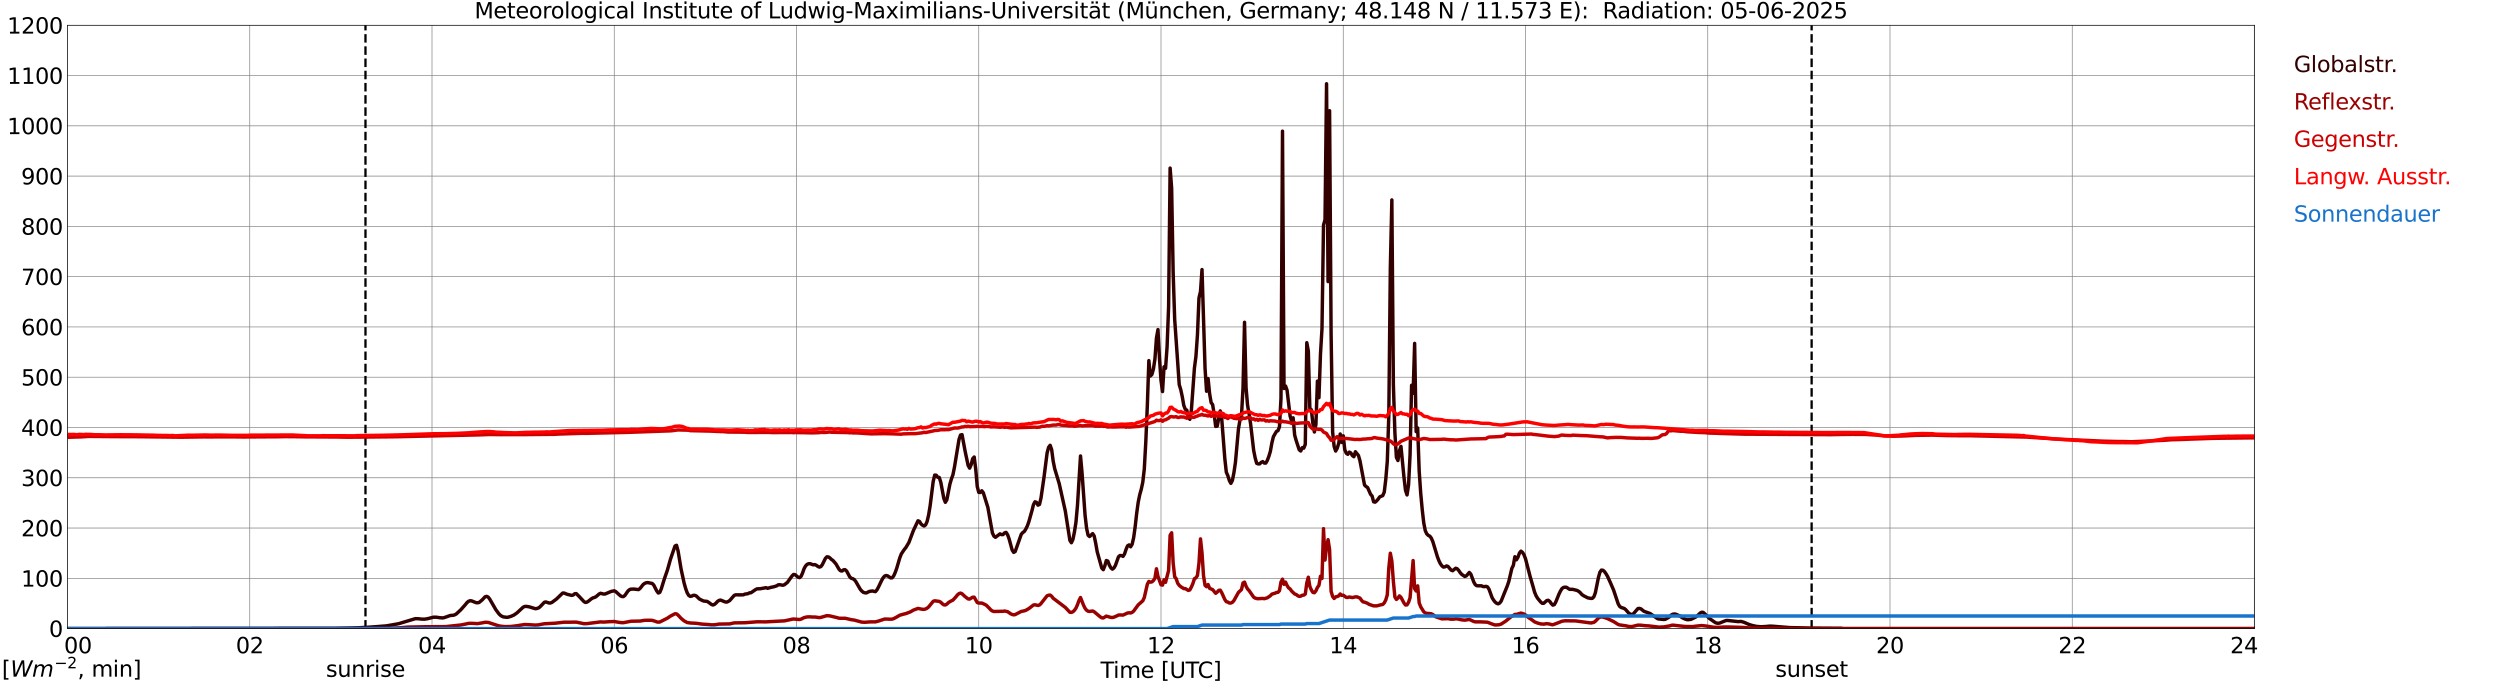 <?xml version="1.0" encoding="utf-8" standalone="no"?>
<!DOCTYPE svg PUBLIC "-//W3C//DTD SVG 1.1//EN"
  "http://www.w3.org/Graphics/SVG/1.1/DTD/svg11.dtd">
<svg xmlns:xlink="http://www.w3.org/1999/xlink" width="1085.4pt" height="296.64pt" viewBox="0 0 1085.4 296.64" xmlns="http://www.w3.org/2000/svg" version="1.1">
 <defs>
  <style type="text/css">*{stroke-linejoin: round; stroke-linecap: butt}</style>
 </defs>
 <g id="figure_1">
  <g id="patch_1">
   <path d="M 0 296.64 
L 1085.4 296.64 
L 1085.4 0 
L 0 0 
z
" style="fill: #ffffff"/>
  </g>
  <g id="axes_1">
   <g id="patch_2">
    <path d="M 29.306 272.909 
L 978.814 272.909 
L 978.814 10.976 
L 29.306 10.976 
z
" style="fill: #ffffff"/>
   </g>
   <g id="patch_3">
    <path d="M 978.814 272.909 
L 978.814 272.909 
L 978.814 10.976 
L 978.814 10.976 
z
" clip-path="url(#p3b42f507f4)" style="fill: #d3d3d3; opacity: 0.25; stroke: #d3d3d3; stroke-linejoin: miter"/>
   </g>
   <g id="matplotlib.axis_1">
    <g id="xtick_1">
     <g id="line2d_1">
      <path d="M 29.306 272.909 
L 29.306 10.976 
" clip-path="url(#p3b42f507f4)" style="fill: none; stroke: #808080; stroke-width: 0.3; stroke-linecap: square"/>
     </g>
     <g id="line2d_2"/>
     <g id="text_1">
      <!--    00 -->
      <g transform="translate(18.733 283.627) scale(0.095 -0.095)">
       <defs>
        <path id="DejaVuSans-20" transform="scale(0.016)"/>
        <path id="DejaVuSans-30" d="M 2034 4250 
Q 1547 4250 1301 3770 
Q 1056 3291 1056 2328 
Q 1056 1369 1301 889 
Q 1547 409 2034 409 
Q 2525 409 2770 889 
Q 3016 1369 3016 2328 
Q 3016 3291 2770 3770 
Q 2525 4250 2034 4250 
z
M 2034 4750 
Q 2819 4750 3233 4129 
Q 3647 3509 3647 2328 
Q 3647 1150 3233 529 
Q 2819 -91 2034 -91 
Q 1250 -91 836 529 
Q 422 1150 422 2328 
Q 422 3509 836 4129 
Q 1250 4750 2034 4750 
z
" transform="scale(0.016)"/>
       </defs>
       <use xlink:href="#DejaVuSans-20"/>
       <use xlink:href="#DejaVuSans-20" transform="translate(31.787 0)"/>
       <use xlink:href="#DejaVuSans-20" transform="translate(63.574 0)"/>
       <use xlink:href="#DejaVuSans-30" transform="translate(95.361 0)"/>
       <use xlink:href="#DejaVuSans-30" transform="translate(158.984 0)"/>
      </g>
     </g>
    </g>
    <g id="xtick_2">
     <g id="line2d_3">
      <path d="M 108.431 272.909 
L 108.431 10.976 
" clip-path="url(#p3b42f507f4)" style="fill: none; stroke: #808080; stroke-width: 0.3; stroke-linecap: square"/>
     </g>
     <g id="line2d_4"/>
     <g id="text_2">
      <!-- 02 -->
      <g transform="translate(102.387 283.627) scale(0.095 -0.095)">
       <defs>
        <path id="DejaVuSans-32" d="M 1228 531 
L 3431 531 
L 3431 0 
L 469 0 
L 469 531 
Q 828 903 1448 1529 
Q 2069 2156 2228 2338 
Q 2531 2678 2651 2914 
Q 2772 3150 2772 3378 
Q 2772 3750 2511 3984 
Q 2250 4219 1831 4219 
Q 1534 4219 1204 4116 
Q 875 4013 500 3803 
L 500 4441 
Q 881 4594 1212 4672 
Q 1544 4750 1819 4750 
Q 2544 4750 2975 4387 
Q 3406 4025 3406 3419 
Q 3406 3131 3298 2873 
Q 3191 2616 2906 2266 
Q 2828 2175 2409 1742 
Q 1991 1309 1228 531 
z
" transform="scale(0.016)"/>
       </defs>
       <use xlink:href="#DejaVuSans-30"/>
       <use xlink:href="#DejaVuSans-32" transform="translate(63.623 0)"/>
      </g>
     </g>
    </g>
    <g id="xtick_3">
     <g id="line2d_5">
      <path d="M 187.557 272.909 
L 187.557 10.976 
" clip-path="url(#p3b42f507f4)" style="fill: none; stroke: #808080; stroke-width: 0.3; stroke-linecap: square"/>
     </g>
     <g id="line2d_6"/>
     <g id="text_3">
      <!-- 04 -->
      <g transform="translate(181.513 283.627) scale(0.095 -0.095)">
       <defs>
        <path id="DejaVuSans-34" d="M 2419 4116 
L 825 1625 
L 2419 1625 
L 2419 4116 
z
M 2253 4666 
L 3047 4666 
L 3047 1625 
L 3713 1625 
L 3713 1100 
L 3047 1100 
L 3047 0 
L 2419 0 
L 2419 1100 
L 313 1100 
L 313 1709 
L 2253 4666 
z
" transform="scale(0.016)"/>
       </defs>
       <use xlink:href="#DejaVuSans-30"/>
       <use xlink:href="#DejaVuSans-34" transform="translate(63.623 0)"/>
      </g>
     </g>
    </g>
    <g id="xtick_4">
     <g id="line2d_7">
      <path d="M 266.683 272.909 
L 266.683 10.976 
" clip-path="url(#p3b42f507f4)" style="fill: none; stroke: #808080; stroke-width: 0.3; stroke-linecap: square"/>
     </g>
     <g id="line2d_8"/>
     <g id="text_4">
      <!-- 06 -->
      <g transform="translate(260.638 283.627) scale(0.095 -0.095)">
       <defs>
        <path id="DejaVuSans-36" d="M 2113 2584 
Q 1688 2584 1439 2293 
Q 1191 2003 1191 1497 
Q 1191 994 1439 701 
Q 1688 409 2113 409 
Q 2538 409 2786 701 
Q 3034 994 3034 1497 
Q 3034 2003 2786 2293 
Q 2538 2584 2113 2584 
z
M 3366 4563 
L 3366 3988 
Q 3128 4100 2886 4159 
Q 2644 4219 2406 4219 
Q 1781 4219 1451 3797 
Q 1122 3375 1075 2522 
Q 1259 2794 1537 2939 
Q 1816 3084 2150 3084 
Q 2853 3084 3261 2657 
Q 3669 2231 3669 1497 
Q 3669 778 3244 343 
Q 2819 -91 2113 -91 
Q 1303 -91 875 529 
Q 447 1150 447 2328 
Q 447 3434 972 4092 
Q 1497 4750 2381 4750 
Q 2619 4750 2861 4703 
Q 3103 4656 3366 4563 
z
" transform="scale(0.016)"/>
       </defs>
       <use xlink:href="#DejaVuSans-30"/>
       <use xlink:href="#DejaVuSans-36" transform="translate(63.623 0)"/>
      </g>
     </g>
    </g>
    <g id="xtick_5">
     <g id="line2d_9">
      <path d="M 345.808 272.909 
L 345.808 10.976 
" clip-path="url(#p3b42f507f4)" style="fill: none; stroke: #808080; stroke-width: 0.3; stroke-linecap: square"/>
     </g>
     <g id="line2d_10"/>
     <g id="text_5">
      <!-- 08 -->
      <g transform="translate(339.764 283.627) scale(0.095 -0.095)">
       <defs>
        <path id="DejaVuSans-38" d="M 2034 2216 
Q 1584 2216 1326 1975 
Q 1069 1734 1069 1313 
Q 1069 891 1326 650 
Q 1584 409 2034 409 
Q 2484 409 2743 651 
Q 3003 894 3003 1313 
Q 3003 1734 2745 1975 
Q 2488 2216 2034 2216 
z
M 1403 2484 
Q 997 2584 770 2862 
Q 544 3141 544 3541 
Q 544 4100 942 4425 
Q 1341 4750 2034 4750 
Q 2731 4750 3128 4425 
Q 3525 4100 3525 3541 
Q 3525 3141 3298 2862 
Q 3072 2584 2669 2484 
Q 3125 2378 3379 2068 
Q 3634 1759 3634 1313 
Q 3634 634 3220 271 
Q 2806 -91 2034 -91 
Q 1263 -91 848 271 
Q 434 634 434 1313 
Q 434 1759 690 2068 
Q 947 2378 1403 2484 
z
M 1172 3481 
Q 1172 3119 1398 2916 
Q 1625 2713 2034 2713 
Q 2441 2713 2670 2916 
Q 2900 3119 2900 3481 
Q 2900 3844 2670 4047 
Q 2441 4250 2034 4250 
Q 1625 4250 1398 4047 
Q 1172 3844 1172 3481 
z
" transform="scale(0.016)"/>
       </defs>
       <use xlink:href="#DejaVuSans-30"/>
       <use xlink:href="#DejaVuSans-38" transform="translate(63.623 0)"/>
      </g>
     </g>
    </g>
    <g id="xtick_6">
     <g id="line2d_11">
      <path d="M 424.934 272.909 
L 424.934 10.976 
" clip-path="url(#p3b42f507f4)" style="fill: none; stroke: #808080; stroke-width: 0.3; stroke-linecap: square"/>
     </g>
     <g id="line2d_12"/>
     <g id="text_6">
      <!-- 10 -->
      <g transform="translate(418.89 283.627) scale(0.095 -0.095)">
       <defs>
        <path id="DejaVuSans-31" d="M 794 531 
L 1825 531 
L 1825 4091 
L 703 3866 
L 703 4441 
L 1819 4666 
L 2450 4666 
L 2450 531 
L 3481 531 
L 3481 0 
L 794 0 
L 794 531 
z
" transform="scale(0.016)"/>
       </defs>
       <use xlink:href="#DejaVuSans-31"/>
       <use xlink:href="#DejaVuSans-30" transform="translate(63.623 0)"/>
      </g>
     </g>
    </g>
    <g id="xtick_7">
     <g id="line2d_13">
      <path d="M 504.06 272.909 
L 504.06 10.976 
" clip-path="url(#p3b42f507f4)" style="fill: none; stroke: #808080; stroke-width: 0.3; stroke-linecap: square"/>
     </g>
     <g id="line2d_14"/>
     <g id="text_7">
      <!-- 12 -->
      <g transform="translate(498.015 283.627) scale(0.095 -0.095)">
       <use xlink:href="#DejaVuSans-31"/>
       <use xlink:href="#DejaVuSans-32" transform="translate(63.623 0)"/>
      </g>
     </g>
    </g>
    <g id="xtick_8">
     <g id="line2d_15">
      <path d="M 583.185 272.909 
L 583.185 10.976 
" clip-path="url(#p3b42f507f4)" style="fill: none; stroke: #808080; stroke-width: 0.3; stroke-linecap: square"/>
     </g>
     <g id="line2d_16"/>
     <g id="text_8">
      <!-- 14 -->
      <g transform="translate(577.141 283.627) scale(0.095 -0.095)">
       <use xlink:href="#DejaVuSans-31"/>
       <use xlink:href="#DejaVuSans-34" transform="translate(63.623 0)"/>
      </g>
     </g>
    </g>
    <g id="xtick_9">
     <g id="line2d_17">
      <path d="M 662.311 272.909 
L 662.311 10.976 
" clip-path="url(#p3b42f507f4)" style="fill: none; stroke: #808080; stroke-width: 0.3; stroke-linecap: square"/>
     </g>
     <g id="line2d_18"/>
     <g id="text_9">
      <!-- 16 -->
      <g transform="translate(656.267 283.627) scale(0.095 -0.095)">
       <use xlink:href="#DejaVuSans-31"/>
       <use xlink:href="#DejaVuSans-36" transform="translate(63.623 0)"/>
      </g>
     </g>
    </g>
    <g id="xtick_10">
     <g id="line2d_19">
      <path d="M 741.437 272.909 
L 741.437 10.976 
" clip-path="url(#p3b42f507f4)" style="fill: none; stroke: #808080; stroke-width: 0.3; stroke-linecap: square"/>
     </g>
     <g id="line2d_20"/>
     <g id="text_10">
      <!-- 18 -->
      <g transform="translate(735.392 283.627) scale(0.095 -0.095)">
       <use xlink:href="#DejaVuSans-31"/>
       <use xlink:href="#DejaVuSans-38" transform="translate(63.623 0)"/>
      </g>
     </g>
    </g>
    <g id="xtick_11">
     <g id="line2d_21">
      <path d="M 820.562 272.909 
L 820.562 10.976 
" clip-path="url(#p3b42f507f4)" style="fill: none; stroke: #808080; stroke-width: 0.3; stroke-linecap: square"/>
     </g>
     <g id="line2d_22"/>
     <g id="text_11">
      <!-- 20 -->
      <g transform="translate(814.518 283.627) scale(0.095 -0.095)">
       <use xlink:href="#DejaVuSans-32"/>
       <use xlink:href="#DejaVuSans-30" transform="translate(63.623 0)"/>
      </g>
     </g>
    </g>
    <g id="xtick_12">
     <g id="line2d_23">
      <path d="M 899.688 272.909 
L 899.688 10.976 
" clip-path="url(#p3b42f507f4)" style="fill: none; stroke: #808080; stroke-width: 0.3; stroke-linecap: square"/>
     </g>
     <g id="line2d_24"/>
     <g id="text_12">
      <!-- 22 -->
      <g transform="translate(893.644 283.627) scale(0.095 -0.095)">
       <use xlink:href="#DejaVuSans-32"/>
       <use xlink:href="#DejaVuSans-32" transform="translate(63.623 0)"/>
      </g>
     </g>
    </g>
    <g id="xtick_13">
     <g id="line2d_25">
      <path d="M 978.814 272.909 
L 978.814 10.976 
" clip-path="url(#p3b42f507f4)" style="fill: none; stroke: #808080; stroke-width: 0.3; stroke-linecap: square"/>
     </g>
     <g id="line2d_26"/>
     <g id="text_13">
      <!-- 24    -->
      <g transform="translate(968.241 283.627) scale(0.095 -0.095)">
       <use xlink:href="#DejaVuSans-32"/>
       <use xlink:href="#DejaVuSans-34" transform="translate(63.623 0)"/>
       <use xlink:href="#DejaVuSans-20" transform="translate(127.246 0)"/>
       <use xlink:href="#DejaVuSans-20" transform="translate(159.033 0)"/>
       <use xlink:href="#DejaVuSans-20" transform="translate(190.82 0)"/>
      </g>
     </g>
    </g>
    <g id="text_14">
     <!-- Time [UTC] -->
     <g transform="translate(477.806 294.322) scale(0.095 -0.095)">
      <defs>
       <path id="DejaVuSans-54" d="M -19 4666 
L 3928 4666 
L 3928 4134 
L 2272 4134 
L 2272 0 
L 1638 0 
L 1638 4134 
L -19 4134 
L -19 4666 
z
" transform="scale(0.016)"/>
       <path id="DejaVuSans-69" d="M 603 3500 
L 1178 3500 
L 1178 0 
L 603 0 
L 603 3500 
z
M 603 4863 
L 1178 4863 
L 1178 4134 
L 603 4134 
L 603 4863 
z
" transform="scale(0.016)"/>
       <path id="DejaVuSans-6d" d="M 3328 2828 
Q 3544 3216 3844 3400 
Q 4144 3584 4550 3584 
Q 5097 3584 5394 3201 
Q 5691 2819 5691 2113 
L 5691 0 
L 5113 0 
L 5113 2094 
Q 5113 2597 4934 2840 
Q 4756 3084 4391 3084 
Q 3944 3084 3684 2787 
Q 3425 2491 3425 1978 
L 3425 0 
L 2847 0 
L 2847 2094 
Q 2847 2600 2669 2842 
Q 2491 3084 2119 3084 
Q 1678 3084 1418 2786 
Q 1159 2488 1159 1978 
L 1159 0 
L 581 0 
L 581 3500 
L 1159 3500 
L 1159 2956 
Q 1356 3278 1631 3431 
Q 1906 3584 2284 3584 
Q 2666 3584 2933 3390 
Q 3200 3197 3328 2828 
z
" transform="scale(0.016)"/>
       <path id="DejaVuSans-65" d="M 3597 1894 
L 3597 1613 
L 953 1613 
Q 991 1019 1311 708 
Q 1631 397 2203 397 
Q 2534 397 2845 478 
Q 3156 559 3463 722 
L 3463 178 
Q 3153 47 2828 -22 
Q 2503 -91 2169 -91 
Q 1331 -91 842 396 
Q 353 884 353 1716 
Q 353 2575 817 3079 
Q 1281 3584 2069 3584 
Q 2775 3584 3186 3129 
Q 3597 2675 3597 1894 
z
M 3022 2063 
Q 3016 2534 2758 2815 
Q 2500 3097 2075 3097 
Q 1594 3097 1305 2825 
Q 1016 2553 972 2059 
L 3022 2063 
z
" transform="scale(0.016)"/>
       <path id="DejaVuSans-5b" d="M 550 4863 
L 1875 4863 
L 1875 4416 
L 1125 4416 
L 1125 -397 
L 1875 -397 
L 1875 -844 
L 550 -844 
L 550 4863 
z
" transform="scale(0.016)"/>
       <path id="DejaVuSans-55" d="M 556 4666 
L 1191 4666 
L 1191 1831 
Q 1191 1081 1462 751 
Q 1734 422 2344 422 
Q 2950 422 3222 751 
Q 3494 1081 3494 1831 
L 3494 4666 
L 4128 4666 
L 4128 1753 
Q 4128 841 3676 375 
Q 3225 -91 2344 -91 
Q 1459 -91 1007 375 
Q 556 841 556 1753 
L 556 4666 
z
" transform="scale(0.016)"/>
       <path id="DejaVuSans-43" d="M 4122 4306 
L 4122 3641 
Q 3803 3938 3442 4084 
Q 3081 4231 2675 4231 
Q 1875 4231 1450 3742 
Q 1025 3253 1025 2328 
Q 1025 1406 1450 917 
Q 1875 428 2675 428 
Q 3081 428 3442 575 
Q 3803 722 4122 1019 
L 4122 359 
Q 3791 134 3420 21 
Q 3050 -91 2638 -91 
Q 1578 -91 968 557 
Q 359 1206 359 2328 
Q 359 3453 968 4101 
Q 1578 4750 2638 4750 
Q 3056 4750 3426 4639 
Q 3797 4528 4122 4306 
z
" transform="scale(0.016)"/>
       <path id="DejaVuSans-5d" d="M 1947 4863 
L 1947 -844 
L 622 -844 
L 622 -397 
L 1369 -397 
L 1369 4416 
L 622 4416 
L 622 4863 
L 1947 4863 
z
" transform="scale(0.016)"/>
      </defs>
      <use xlink:href="#DejaVuSans-54"/>
      <use xlink:href="#DejaVuSans-69" transform="translate(57.959 0)"/>
      <use xlink:href="#DejaVuSans-6d" transform="translate(85.742 0)"/>
      <use xlink:href="#DejaVuSans-65" transform="translate(183.154 0)"/>
      <use xlink:href="#DejaVuSans-20" transform="translate(244.678 0)"/>
      <use xlink:href="#DejaVuSans-5b" transform="translate(276.465 0)"/>
      <use xlink:href="#DejaVuSans-55" transform="translate(315.479 0)"/>
      <use xlink:href="#DejaVuSans-54" transform="translate(388.672 0)"/>
      <use xlink:href="#DejaVuSans-43" transform="translate(443.881 0)"/>
      <use xlink:href="#DejaVuSans-5d" transform="translate(513.705 0)"/>
     </g>
    </g>
   </g>
   <g id="matplotlib.axis_2">
    <g id="ytick_1">
     <g id="line2d_27">
      <path d="M 29.306 272.909 
L 978.814 272.909 
" clip-path="url(#p3b42f507f4)" style="fill: none; stroke: #808080; stroke-width: 0.3; stroke-linecap: square"/>
     </g>
     <g id="line2d_28"/>
     <g id="text_15">
      <!-- 0 -->
      <g transform="translate(21.261 276.518) scale(0.095 -0.095)">
       <use xlink:href="#DejaVuSans-30"/>
      </g>
     </g>
    </g>
    <g id="ytick_2">
     <g id="line2d_29">
      <path d="M 29.306 251.081 
L 978.814 251.081 
" clip-path="url(#p3b42f507f4)" style="fill: none; stroke: #808080; stroke-width: 0.3; stroke-linecap: square"/>
     </g>
     <g id="line2d_30"/>
     <g id="text_16">
      <!-- 100 -->
      <g transform="translate(9.173 254.69) scale(0.095 -0.095)">
       <use xlink:href="#DejaVuSans-31"/>
       <use xlink:href="#DejaVuSans-30" transform="translate(63.623 0)"/>
       <use xlink:href="#DejaVuSans-30" transform="translate(127.246 0)"/>
      </g>
     </g>
    </g>
    <g id="ytick_3">
     <g id="line2d_31">
      <path d="M 29.306 229.253 
L 978.814 229.253 
" clip-path="url(#p3b42f507f4)" style="fill: none; stroke: #808080; stroke-width: 0.3; stroke-linecap: square"/>
     </g>
     <g id="line2d_32"/>
     <g id="text_17">
      <!-- 200 -->
      <g transform="translate(9.173 232.863) scale(0.095 -0.095)">
       <use xlink:href="#DejaVuSans-32"/>
       <use xlink:href="#DejaVuSans-30" transform="translate(63.623 0)"/>
       <use xlink:href="#DejaVuSans-30" transform="translate(127.246 0)"/>
      </g>
     </g>
    </g>
    <g id="ytick_4">
     <g id="line2d_33">
      <path d="M 29.306 207.426 
L 978.814 207.426 
" clip-path="url(#p3b42f507f4)" style="fill: none; stroke: #808080; stroke-width: 0.3; stroke-linecap: square"/>
     </g>
     <g id="line2d_34"/>
     <g id="text_18">
      <!-- 300 -->
      <g transform="translate(9.173 211.035) scale(0.095 -0.095)">
       <defs>
        <path id="DejaVuSans-33" d="M 2597 2516 
Q 3050 2419 3304 2112 
Q 3559 1806 3559 1356 
Q 3559 666 3084 287 
Q 2609 -91 1734 -91 
Q 1441 -91 1130 -33 
Q 819 25 488 141 
L 488 750 
Q 750 597 1062 519 
Q 1375 441 1716 441 
Q 2309 441 2620 675 
Q 2931 909 2931 1356 
Q 2931 1769 2642 2001 
Q 2353 2234 1838 2234 
L 1294 2234 
L 1294 2753 
L 1863 2753 
Q 2328 2753 2575 2939 
Q 2822 3125 2822 3475 
Q 2822 3834 2567 4026 
Q 2313 4219 1838 4219 
Q 1578 4219 1281 4162 
Q 984 4106 628 3988 
L 628 4550 
Q 988 4650 1302 4700 
Q 1616 4750 1894 4750 
Q 2613 4750 3031 4423 
Q 3450 4097 3450 3541 
Q 3450 3153 3228 2886 
Q 3006 2619 2597 2516 
z
" transform="scale(0.016)"/>
       </defs>
       <use xlink:href="#DejaVuSans-33"/>
       <use xlink:href="#DejaVuSans-30" transform="translate(63.623 0)"/>
       <use xlink:href="#DejaVuSans-30" transform="translate(127.246 0)"/>
      </g>
     </g>
    </g>
    <g id="ytick_5">
     <g id="line2d_35">
      <path d="M 29.306 185.598 
L 978.814 185.598 
" clip-path="url(#p3b42f507f4)" style="fill: none; stroke: #808080; stroke-width: 0.3; stroke-linecap: square"/>
     </g>
     <g id="line2d_36"/>
     <g id="text_19">
      <!-- 400 -->
      <g transform="translate(9.173 189.207) scale(0.095 -0.095)">
       <use xlink:href="#DejaVuSans-34"/>
       <use xlink:href="#DejaVuSans-30" transform="translate(63.623 0)"/>
       <use xlink:href="#DejaVuSans-30" transform="translate(127.246 0)"/>
      </g>
     </g>
    </g>
    <g id="ytick_6">
     <g id="line2d_37">
      <path d="M 29.306 163.77 
L 978.814 163.77 
" clip-path="url(#p3b42f507f4)" style="fill: none; stroke: #808080; stroke-width: 0.3; stroke-linecap: square"/>
     </g>
     <g id="line2d_38"/>
     <g id="text_20">
      <!-- 500 -->
      <g transform="translate(9.173 167.379) scale(0.095 -0.095)">
       <defs>
        <path id="DejaVuSans-35" d="M 691 4666 
L 3169 4666 
L 3169 4134 
L 1269 4134 
L 1269 2991 
Q 1406 3038 1543 3061 
Q 1681 3084 1819 3084 
Q 2600 3084 3056 2656 
Q 3513 2228 3513 1497 
Q 3513 744 3044 326 
Q 2575 -91 1722 -91 
Q 1428 -91 1123 -41 
Q 819 9 494 109 
L 494 744 
Q 775 591 1075 516 
Q 1375 441 1709 441 
Q 2250 441 2565 725 
Q 2881 1009 2881 1497 
Q 2881 1984 2565 2268 
Q 2250 2553 1709 2553 
Q 1456 2553 1204 2497 
Q 953 2441 691 2322 
L 691 4666 
z
" transform="scale(0.016)"/>
       </defs>
       <use xlink:href="#DejaVuSans-35"/>
       <use xlink:href="#DejaVuSans-30" transform="translate(63.623 0)"/>
       <use xlink:href="#DejaVuSans-30" transform="translate(127.246 0)"/>
      </g>
     </g>
    </g>
    <g id="ytick_7">
     <g id="line2d_39">
      <path d="M 29.306 141.942 
L 978.814 141.942 
" clip-path="url(#p3b42f507f4)" style="fill: none; stroke: #808080; stroke-width: 0.3; stroke-linecap: square"/>
     </g>
     <g id="line2d_40"/>
     <g id="text_21">
      <!-- 600 -->
      <g transform="translate(9.173 145.551) scale(0.095 -0.095)">
       <use xlink:href="#DejaVuSans-36"/>
       <use xlink:href="#DejaVuSans-30" transform="translate(63.623 0)"/>
       <use xlink:href="#DejaVuSans-30" transform="translate(127.246 0)"/>
      </g>
     </g>
    </g>
    <g id="ytick_8">
     <g id="line2d_41">
      <path d="M 29.306 120.114 
L 978.814 120.114 
" clip-path="url(#p3b42f507f4)" style="fill: none; stroke: #808080; stroke-width: 0.3; stroke-linecap: square"/>
     </g>
     <g id="line2d_42"/>
     <g id="text_22">
      <!-- 700 -->
      <g transform="translate(9.173 123.724) scale(0.095 -0.095)">
       <defs>
        <path id="DejaVuSans-37" d="M 525 4666 
L 3525 4666 
L 3525 4397 
L 1831 0 
L 1172 0 
L 2766 4134 
L 525 4134 
L 525 4666 
z
" transform="scale(0.016)"/>
       </defs>
       <use xlink:href="#DejaVuSans-37"/>
       <use xlink:href="#DejaVuSans-30" transform="translate(63.623 0)"/>
       <use xlink:href="#DejaVuSans-30" transform="translate(127.246 0)"/>
      </g>
     </g>
    </g>
    <g id="ytick_9">
     <g id="line2d_43">
      <path d="M 29.306 98.287 
L 978.814 98.287 
" clip-path="url(#p3b42f507f4)" style="fill: none; stroke: #808080; stroke-width: 0.3; stroke-linecap: square"/>
     </g>
     <g id="line2d_44"/>
     <g id="text_23">
      <!-- 800 -->
      <g transform="translate(9.173 101.896) scale(0.095 -0.095)">
       <use xlink:href="#DejaVuSans-38"/>
       <use xlink:href="#DejaVuSans-30" transform="translate(63.623 0)"/>
       <use xlink:href="#DejaVuSans-30" transform="translate(127.246 0)"/>
      </g>
     </g>
    </g>
    <g id="ytick_10">
     <g id="line2d_45">
      <path d="M 29.306 76.459 
L 978.814 76.459 
" clip-path="url(#p3b42f507f4)" style="fill: none; stroke: #808080; stroke-width: 0.3; stroke-linecap: square"/>
     </g>
     <g id="line2d_46"/>
     <g id="text_24">
      <!-- 900 -->
      <g transform="translate(9.173 80.068) scale(0.095 -0.095)">
       <defs>
        <path id="DejaVuSans-39" d="M 703 97 
L 703 672 
Q 941 559 1184 500 
Q 1428 441 1663 441 
Q 2288 441 2617 861 
Q 2947 1281 2994 2138 
Q 2813 1869 2534 1725 
Q 2256 1581 1919 1581 
Q 1219 1581 811 2004 
Q 403 2428 403 3163 
Q 403 3881 828 4315 
Q 1253 4750 1959 4750 
Q 2769 4750 3195 4129 
Q 3622 3509 3622 2328 
Q 3622 1225 3098 567 
Q 2575 -91 1691 -91 
Q 1453 -91 1209 -44 
Q 966 3 703 97 
z
M 1959 2075 
Q 2384 2075 2632 2365 
Q 2881 2656 2881 3163 
Q 2881 3666 2632 3958 
Q 2384 4250 1959 4250 
Q 1534 4250 1286 3958 
Q 1038 3666 1038 3163 
Q 1038 2656 1286 2365 
Q 1534 2075 1959 2075 
z
" transform="scale(0.016)"/>
       </defs>
       <use xlink:href="#DejaVuSans-39"/>
       <use xlink:href="#DejaVuSans-30" transform="translate(63.623 0)"/>
       <use xlink:href="#DejaVuSans-30" transform="translate(127.246 0)"/>
      </g>
     </g>
    </g>
    <g id="ytick_11">
     <g id="line2d_47">
      <path d="M 29.306 54.631 
L 978.814 54.631 
" clip-path="url(#p3b42f507f4)" style="fill: none; stroke: #808080; stroke-width: 0.3; stroke-linecap: square"/>
     </g>
     <g id="line2d_48"/>
     <g id="text_25">
      <!-- 1000 -->
      <g transform="translate(3.128 58.24) scale(0.095 -0.095)">
       <use xlink:href="#DejaVuSans-31"/>
       <use xlink:href="#DejaVuSans-30" transform="translate(63.623 0)"/>
       <use xlink:href="#DejaVuSans-30" transform="translate(127.246 0)"/>
       <use xlink:href="#DejaVuSans-30" transform="translate(190.869 0)"/>
      </g>
     </g>
    </g>
    <g id="ytick_12">
     <g id="line2d_49">
      <path d="M 29.306 32.803 
L 978.814 32.803 
" clip-path="url(#p3b42f507f4)" style="fill: none; stroke: #808080; stroke-width: 0.3; stroke-linecap: square"/>
     </g>
     <g id="line2d_50"/>
     <g id="text_26">
      <!-- 1100 -->
      <g transform="translate(3.128 36.413) scale(0.095 -0.095)">
       <use xlink:href="#DejaVuSans-31"/>
       <use xlink:href="#DejaVuSans-31" transform="translate(63.623 0)"/>
       <use xlink:href="#DejaVuSans-30" transform="translate(127.246 0)"/>
       <use xlink:href="#DejaVuSans-30" transform="translate(190.869 0)"/>
      </g>
     </g>
    </g>
    <g id="ytick_13">
     <g id="line2d_51">
      <path d="M 29.306 10.976 
L 978.814 10.976 
" clip-path="url(#p3b42f507f4)" style="fill: none; stroke: #808080; stroke-width: 0.3; stroke-linecap: square"/>
     </g>
     <g id="line2d_52"/>
     <g id="text_27">
      <!-- 1200 -->
      <g transform="translate(3.128 14.585) scale(0.095 -0.095)">
       <use xlink:href="#DejaVuSans-31"/>
       <use xlink:href="#DejaVuSans-32" transform="translate(63.623 0)"/>
       <use xlink:href="#DejaVuSans-30" transform="translate(127.246 0)"/>
       <use xlink:href="#DejaVuSans-30" transform="translate(190.869 0)"/>
      </g>
     </g>
    </g>
   </g>
   <g id="line2d_53">
    <path d="M 158.676 272.909 
L 158.676 10.976 
" clip-path="url(#p3b42f507f4)" style="fill: none; stroke-dasharray: 3.7,1.6; stroke-dashoffset: 0; stroke: #000000"/>
   </g>
   <g id="line2d_54">
    <path d="M 786.538 272.909 
L 786.538 10.976 
" clip-path="url(#p3b42f507f4)" style="fill: none; stroke-dasharray: 3.7,1.6; stroke-dashoffset: 0; stroke: #000000"/>
   </g>
   <g id="line2d_55">
    <path d="M 29.306 272.909 
L 145.357 272.819 
L 147.994 272.758 
L 151.951 272.677 
L 155.247 272.577 
L 159.204 272.354 
L 163.16 272.09 
L 167.776 271.726 
L 173.051 270.794 
L 180.304 268.604 
L 181.623 268.624 
L 182.941 268.786 
L 184.26 268.827 
L 185.579 268.624 
L 188.216 267.956 
L 189.535 267.976 
L 190.854 268.179 
L 192.173 268.279 
L 192.832 268.159 
L 195.47 267.227 
L 196.788 267.124 
L 197.448 266.921 
L 198.107 266.557 
L 200.085 264.712 
L 202.063 262.484 
L 202.723 261.652 
L 203.382 261.085 
L 204.042 260.821 
L 204.701 260.862 
L 206.679 261.652 
L 207.339 261.713 
L 207.998 261.571 
L 209.317 260.478 
L 210.635 259.079 
L 211.295 258.917 
L 211.954 259.24 
L 212.614 260.092 
L 215.251 264.673 
L 216.57 266.457 
L 217.229 267.124 
L 217.889 267.55 
L 218.548 267.834 
L 219.867 267.995 
L 220.526 267.976 
L 221.845 267.592 
L 223.164 267.002 
L 224.482 266.07 
L 227.12 263.619 
L 227.779 263.315 
L 228.439 263.254 
L 229.757 263.457 
L 232.395 264.267 
L 233.054 264.186 
L 233.714 263.983 
L 234.373 263.538 
L 236.351 261.471 
L 237.011 261.349 
L 238.329 261.794 
L 238.989 261.794 
L 239.648 261.53 
L 241.626 260.052 
L 244.264 257.498 
L 244.923 257.477 
L 246.242 258.024 
L 248.22 258.492 
L 248.88 258.328 
L 249.539 257.76 
L 250.198 257.721 
L 251.517 259.037 
L 253.495 261.165 
L 254.155 261.552 
L 254.814 261.43 
L 255.473 261.004 
L 256.792 259.95 
L 257.451 259.565 
L 258.111 259.382 
L 258.77 259.059 
L 260.089 257.902 
L 260.748 257.579 
L 262.067 257.924 
L 262.726 257.883 
L 265.364 256.767 
L 266.683 256.505 
L 267.342 256.85 
L 269.32 258.653 
L 269.98 258.978 
L 270.639 259.018 
L 271.298 258.531 
L 272.617 256.606 
L 273.277 256.038 
L 273.936 255.774 
L 275.255 255.754 
L 277.233 255.977 
L 277.892 255.471 
L 279.211 253.79 
L 279.87 253.303 
L 280.53 253.019 
L 281.189 252.917 
L 283.167 253.323 
L 283.827 254.013 
L 285.145 256.586 
L 285.805 257.457 
L 286.464 257.173 
L 287.124 255.593 
L 288.442 251.317 
L 289.761 247.506 
L 291.08 242.824 
L 293.058 237.068 
L 293.717 236.745 
L 294.377 239.135 
L 295.696 247.06 
L 297.014 253.139 
L 297.674 255.49 
L 298.333 257.335 
L 298.992 258.47 
L 299.652 258.917 
L 300.311 258.815 
L 300.971 258.47 
L 301.63 258.47 
L 302.289 258.734 
L 303.608 260.03 
L 304.927 260.72 
L 305.586 260.962 
L 306.905 261.085 
L 307.564 261.43 
L 308.883 262.423 
L 309.543 262.665 
L 310.202 262.403 
L 310.861 261.836 
L 311.521 261.104 
L 312.18 260.679 
L 312.839 260.517 
L 314.818 261.329 
L 315.477 261.41 
L 316.136 261.146 
L 316.796 260.74 
L 318.774 258.492 
L 319.433 258.247 
L 321.411 258.269 
L 322.73 258.247 
L 323.39 257.944 
L 324.708 257.76 
L 325.368 257.396 
L 326.027 257.357 
L 328.005 255.999 
L 328.665 255.654 
L 329.983 255.612 
L 332.621 255.148 
L 333.28 255.431 
L 334.599 255.025 
L 335.918 254.761 
L 337.236 254.336 
L 337.896 253.89 
L 338.555 253.871 
L 339.874 254.093 
L 340.533 253.89 
L 341.852 252.856 
L 343.83 250.101 
L 344.49 249.431 
L 345.149 249.472 
L 346.468 250.586 
L 347.127 250.789 
L 347.787 250.243 
L 348.446 248.743 
L 349.105 246.877 
L 349.765 245.703 
L 350.424 245.013 
L 351.083 244.749 
L 351.743 244.729 
L 353.062 245.236 
L 353.721 245.116 
L 354.38 245.399 
L 355.04 245.884 
L 355.699 246.209 
L 356.359 246.026 
L 357.018 245.155 
L 358.337 242.459 
L 358.996 241.75 
L 359.655 241.791 
L 360.315 242.236 
L 360.974 242.885 
L 361.634 243.33 
L 362.952 244.851 
L 364.271 247.141 
L 364.93 247.809 
L 365.59 247.912 
L 366.249 247.383 
L 366.909 247.344 
L 367.568 247.912 
L 368.887 250.385 
L 369.546 251.053 
L 370.206 251.236 
L 370.865 251.601 
L 371.524 252.43 
L 373.502 255.857 
L 374.162 256.625 
L 374.821 257.154 
L 375.481 257.376 
L 376.14 257.418 
L 377.459 256.767 
L 378.777 256.566 
L 379.437 256.767 
L 380.096 256.85 
L 380.756 256.058 
L 381.415 254.842 
L 382.734 252.087 
L 383.393 250.891 
L 384.053 250.121 
L 384.712 249.857 
L 385.371 250.02 
L 386.69 250.911 
L 387.349 250.85 
L 388.009 250.02 
L 388.668 248.54 
L 389.328 246.696 
L 390.646 242.217 
L 391.306 240.514 
L 392.624 238.528 
L 393.284 237.738 
L 394.603 235.529 
L 396.581 230.279 
L 398.559 226.104 
L 399.218 226.387 
L 399.878 227.503 
L 400.537 228.029 
L 401.196 228.374 
L 401.856 227.887 
L 402.515 226.387 
L 403.175 223.55 
L 403.834 219.557 
L 405.153 209.039 
L 405.812 206.262 
L 406.471 206.323 
L 407.131 207.214 
L 407.79 207.297 
L 408.45 209.364 
L 409.768 216.375 
L 410.428 218.077 
L 411.087 216.964 
L 412.406 210.193 
L 413.065 207.945 
L 413.725 206.12 
L 414.384 202.857 
L 416.362 190.799 
L 417.022 188.874 
L 417.681 188.71 
L 419 195.824 
L 420.318 202.067 
L 420.978 203.243 
L 421.637 201.744 
L 422.297 199.148 
L 422.956 198.419 
L 423.615 203.627 
L 424.275 211.208 
L 424.934 213.762 
L 425.593 213.821 
L 426.253 213.072 
L 426.912 213.943 
L 428.89 220.286 
L 430.869 231.395 
L 431.528 232.772 
L 432.187 233.278 
L 434.165 231.779 
L 434.825 232.124 
L 435.484 232.082 
L 436.144 231.353 
L 436.803 231.15 
L 437.462 232.163 
L 438.122 233.988 
L 439.44 238.812 
L 440.1 239.824 
L 440.759 239.44 
L 443.397 231.94 
L 444.056 231.211 
L 444.716 230.744 
L 445.375 229.67 
L 446.034 228.334 
L 446.694 226.468 
L 448.012 221.786 
L 448.672 219.151 
L 449.331 217.874 
L 449.991 218.077 
L 450.65 219.315 
L 451.309 218.99 
L 451.969 216.152 
L 453.287 207.033 
L 454.606 196.675 
L 455.266 194.202 
L 455.925 193.331 
L 456.584 195.176 
L 457.244 200.183 
L 457.903 203.466 
L 459.881 210.032 
L 462.519 221.908 
L 464.497 234.597 
L 465.156 235.629 
L 465.816 234.21 
L 466.475 230.947 
L 467.134 226.752 
L 467.794 219.435 
L 469.113 197.974 
L 469.772 205.208 
L 471.091 223.692 
L 471.75 229.325 
L 472.409 232.388 
L 473.069 232.933 
L 474.388 231.678 
L 475.047 232.691 
L 475.706 235.852 
L 476.366 239.582 
L 478.344 246.635 
L 479.003 247.324 
L 479.663 245.683 
L 480.322 243.352 
L 480.981 243.614 
L 481.641 245.358 
L 482.3 246.532 
L 482.96 247.1 
L 483.619 246.593 
L 484.278 245.458 
L 485.597 241.75 
L 486.256 241.182 
L 486.916 241.224 
L 487.575 241.547 
L 488.235 240.495 
L 488.894 238.508 
L 489.553 236.948 
L 490.213 236.583 
L 490.872 237.393 
L 491.532 236.277 
L 492.191 233.401 
L 492.85 228.657 
L 493.51 222.801 
L 494.169 218.016 
L 494.828 214.795 
L 495.488 212.444 
L 496.147 209.364 
L 496.807 203.647 
L 497.466 191.71 
L 498.125 176.105 
L 498.785 156.567 
L 499.444 163.255 
L 500.103 162.587 
L 500.763 160.236 
L 501.422 155.877 
L 502.082 146.777 
L 502.741 143.09 
L 503.4 155.696 
L 504.06 165.16 
L 504.719 170.004 
L 505.379 159.263 
L 506.038 159.891 
L 506.697 150.649 
L 507.357 133.301 
L 508.016 72.986 
L 508.675 81.661 
L 509.335 118.344 
L 509.994 138.57 
L 511.313 157.479 
L 511.972 167.005 
L 512.632 169.153 
L 513.291 172.213 
L 513.95 176.004 
L 514.61 177.705 
L 515.269 178.072 
L 515.929 181.313 
L 516.588 182.042 
L 517.247 178.091 
L 518.566 159.83 
L 519.226 154.742 
L 519.885 145.4 
L 520.544 129.409 
L 521.204 126.571 
L 521.863 117.045 
L 523.182 159.911 
L 523.841 169.862 
L 524.501 164.37 
L 525.16 170.855 
L 525.819 174.767 
L 526.479 175.699 
L 527.138 179.813 
L 527.797 185.124 
L 528.457 185.043 
L 529.776 178.414 
L 530.435 181.942 
L 531.754 198.987 
L 532.413 205.005 
L 533.073 206.507 
L 533.732 208.613 
L 534.391 209.851 
L 535.051 208.574 
L 535.71 205.269 
L 536.369 200.81 
L 537.688 186.198 
L 538.348 182.306 
L 539.007 180.381 
L 539.666 168.404 
L 540.326 139.928 
L 540.985 168.321 
L 541.644 175.963 
L 542.304 179.691 
L 542.963 184.089 
L 544.282 195.479 
L 544.941 198.804 
L 545.601 201.154 
L 546.26 201.419 
L 546.919 201.377 
L 547.579 200.729 
L 548.238 200.406 
L 548.898 201.034 
L 549.557 201.054 
L 550.216 199.899 
L 550.876 198.155 
L 551.535 195.988 
L 552.195 192.319 
L 552.854 189.603 
L 554.173 187.313 
L 554.832 186.988 
L 555.491 185.327 
L 556.151 172.942 
L 556.81 56.954 
L 557.47 168.666 
L 558.129 167.592 
L 558.788 169.397 
L 560.107 180.623 
L 560.766 182.893 
L 561.426 181.394 
L 562.085 188.894 
L 562.745 191.245 
L 564.063 195.278 
L 564.723 195.804 
L 565.382 194.366 
L 566.042 194.569 
L 566.701 192.906 
L 567.36 148.785 
L 568.02 152.391 
L 568.679 177.301 
L 569.338 177.908 
L 569.998 183.828 
L 570.657 187.556 
L 571.317 184.292 
L 571.976 165.464 
L 572.635 172.658 
L 573.295 153.79 
L 573.954 142.684 
L 574.613 97.732 
L 575.273 95.401 
L 575.932 36.364 
L 576.592 122.256 
L 577.251 48.076 
L 577.91 145.116 
L 578.57 187.536 
L 579.229 193.838 
L 579.889 195.824 
L 580.548 194.628 
L 581.207 192.541 
L 581.867 188.427 
L 582.526 192.076 
L 583.185 189.217 
L 583.845 195.217 
L 584.504 196.778 
L 585.164 197.243 
L 585.823 196.291 
L 586.482 196.656 
L 587.142 197.771 
L 587.801 198.278 
L 588.46 196.13 
L 589.779 197.749 
L 590.439 200.041 
L 592.417 210.56 
L 593.076 211.228 
L 593.736 211.634 
L 595.054 214.613 
L 595.714 215.362 
L 596.373 217.874 
L 597.032 218.016 
L 597.692 217.449 
L 598.351 216.68 
L 599.011 215.727 
L 600.329 215.181 
L 600.989 213.62 
L 601.648 208.126 
L 602.307 200.283 
L 602.967 180.178 
L 603.626 116.255 
L 604.286 86.808 
L 604.945 166.904 
L 605.604 187.859 
L 606.264 198.581 
L 606.923 199.939 
L 607.582 195.663 
L 608.242 193.798 
L 609.561 207.356 
L 610.22 212.911 
L 610.879 214.875 
L 611.539 210.519 
L 612.198 197.385 
L 612.858 167.269 
L 613.517 170.755 
L 614.176 149.089 
L 614.836 187.394 
L 615.495 185.833 
L 616.154 204.54 
L 616.814 214.127 
L 617.473 221.24 
L 618.133 227.016 
L 618.792 230.38 
L 619.451 231.798 
L 620.111 232.447 
L 620.77 232.772 
L 621.429 233.643 
L 622.089 235.184 
L 624.067 241.73 
L 624.726 243.452 
L 625.386 244.79 
L 626.045 245.703 
L 626.705 246.209 
L 627.364 246.087 
L 628.023 245.703 
L 628.683 245.945 
L 630.001 247.506 
L 630.661 247.789 
L 631.98 246.715 
L 632.639 246.918 
L 633.298 247.648 
L 633.958 248.621 
L 634.617 249.37 
L 635.936 250.262 
L 636.595 250.04 
L 637.914 248.54 
L 638.573 249.269 
L 639.892 252.775 
L 640.552 253.89 
L 641.211 254.316 
L 643.189 254.336 
L 643.848 254.641 
L 644.508 254.7 
L 645.167 254.558 
L 645.827 254.803 
L 646.486 255.857 
L 647.805 259.485 
L 648.464 260.559 
L 649.123 261.388 
L 649.783 261.916 
L 650.442 262.159 
L 651.102 261.814 
L 651.761 260.943 
L 653.08 257.64 
L 654.399 254.397 
L 655.058 252.452 
L 656.377 246.796 
L 657.036 245.439 
L 657.695 241.71 
L 658.355 243.046 
L 659.014 241.972 
L 659.674 240.128 
L 660.333 239.298 
L 660.992 239.805 
L 661.652 240.837 
L 662.311 242.562 
L 664.289 250.201 
L 665.608 254.761 
L 666.267 257.112 
L 666.927 258.695 
L 667.586 259.768 
L 668.905 261.368 
L 669.564 261.916 
L 670.224 261.916 
L 671.542 260.74 
L 672.202 260.62 
L 672.861 261.126 
L 673.521 262.058 
L 674.18 262.726 
L 674.839 262.484 
L 675.499 261.268 
L 676.817 257.985 
L 677.477 256.625 
L 678.136 255.551 
L 678.796 255.045 
L 679.455 254.923 
L 680.114 254.984 
L 681.433 255.857 
L 682.752 255.857 
L 684.071 256.18 
L 684.73 256.363 
L 685.389 256.728 
L 686.049 257.276 
L 686.708 258.044 
L 687.368 258.553 
L 689.346 259.565 
L 690.664 259.808 
L 691.324 259.768 
L 691.983 259.12 
L 692.643 257.335 
L 693.961 250.789 
L 694.621 248.438 
L 695.28 247.506 
L 695.939 247.586 
L 696.599 248.154 
L 697.258 249.086 
L 697.918 250.221 
L 699.236 253.12 
L 700.555 256.18 
L 702.533 262.119 
L 703.193 263.274 
L 703.852 263.739 
L 705.171 264.165 
L 705.83 264.693 
L 707.149 266.212 
L 707.808 266.618 
L 708.468 266.801 
L 709.127 266.518 
L 711.105 264.226 
L 711.765 264.125 
L 712.424 264.348 
L 713.743 265.402 
L 716.38 266.354 
L 717.699 267.247 
L 719.677 268.624 
L 720.337 268.766 
L 721.655 268.888 
L 722.315 268.949 
L 722.974 268.888 
L 724.293 268.159 
L 724.952 267.672 
L 725.612 267.002 
L 726.271 266.679 
L 726.93 266.577 
L 727.59 266.66 
L 729.568 267.53 
L 730.227 268.118 
L 731.546 268.746 
L 732.205 268.969 
L 732.865 269.069 
L 734.184 268.888 
L 736.162 267.915 
L 736.821 267.428 
L 738.14 266.173 
L 738.799 265.808 
L 739.459 265.867 
L 740.777 267.085 
L 742.096 268.462 
L 744.734 270.327 
L 745.393 270.549 
L 746.052 270.591 
L 746.712 270.468 
L 748.031 269.921 
L 749.349 269.414 
L 750.009 269.375 
L 754.624 269.881 
L 755.943 269.801 
L 757.262 270.204 
L 759.24 271.077 
L 760.559 271.503 
L 762.537 271.948 
L 764.515 272.11 
L 766.493 272.009 
L 768.471 271.826 
L 769.79 271.887 
L 777.043 272.474 
L 786.934 272.697 
L 799.462 272.78 
L 800.122 272.909 
L 978.154 272.909 
L 978.154 272.909 
" clip-path="url(#p3b42f507f4)" style="fill: none; stroke: #330000; stroke-width: 1.5; stroke-linecap: square"/>
   </g>
   <g id="line2d_56">
    <path d="M 29.306 272.909 
L 166.457 272.8 
L 169.094 272.699 
L 171.073 272.658 
L 173.71 272.557 
L 177.007 272.254 
L 184.26 272.112 
L 193.492 272.051 
L 200.085 271.342 
L 202.063 270.955 
L 203.382 270.652 
L 204.701 270.613 
L 207.339 270.754 
L 209.317 270.429 
L 210.635 270.165 
L 211.954 270.226 
L 213.273 270.652 
L 215.91 271.523 
L 217.229 271.848 
L 219.207 272.051 
L 221.845 271.99 
L 224.482 271.665 
L 227.779 271.139 
L 229.757 271.219 
L 232.395 271.381 
L 233.714 271.3 
L 235.033 271.038 
L 236.351 270.813 
L 240.967 270.571 
L 244.923 270.126 
L 246.901 270.145 
L 248.88 270.104 
L 250.198 270.104 
L 253.495 270.774 
L 254.814 270.754 
L 260.748 270.004 
L 262.067 270.084 
L 264.705 269.903 
L 266.683 269.842 
L 268.661 270.187 
L 269.98 270.348 
L 270.639 270.348 
L 273.936 269.72 
L 277.892 269.639 
L 279.87 269.314 
L 282.508 269.294 
L 283.167 269.336 
L 284.486 269.739 
L 285.145 270.004 
L 285.805 270.104 
L 286.464 270.045 
L 289.761 268.382 
L 291.08 267.491 
L 293.058 266.457 
L 293.717 266.518 
L 294.377 267.044 
L 295.696 268.462 
L 297.014 269.558 
L 298.333 270.268 
L 299.652 270.471 
L 302.289 270.613 
L 304.927 270.977 
L 307.564 271.139 
L 308.883 271.28 
L 310.202 271.261 
L 312.18 270.955 
L 316.796 270.874 
L 318.774 270.429 
L 323.39 270.368 
L 328.665 269.962 
L 332.621 269.984 
L 333.94 269.903 
L 335.918 269.801 
L 340.533 269.558 
L 342.512 269.152 
L 343.83 268.849 
L 344.49 268.746 
L 347.127 268.971 
L 347.787 268.807 
L 349.105 268.139 
L 350.424 267.836 
L 351.743 267.814 
L 353.062 267.917 
L 353.721 267.875 
L 355.699 268.139 
L 356.359 268.059 
L 358.996 267.288 
L 360.315 267.41 
L 363.612 268.201 
L 364.271 268.404 
L 365.59 268.443 
L 366.909 268.423 
L 369.546 269.03 
L 370.865 269.213 
L 374.162 270.104 
L 375.481 270.165 
L 376.799 270.065 
L 378.118 269.984 
L 380.096 269.984 
L 381.415 269.639 
L 384.053 268.768 
L 385.371 268.788 
L 386.69 268.849 
L 387.349 268.788 
L 388.009 268.585 
L 389.328 267.875 
L 390.646 267.105 
L 391.965 266.721 
L 393.284 266.395 
L 395.262 265.647 
L 396.581 264.876 
L 398.559 264.147 
L 400.537 264.551 
L 401.196 264.551 
L 401.856 264.389 
L 402.515 264.045 
L 403.175 263.499 
L 405.153 261.065 
L 405.812 260.842 
L 407.79 261.107 
L 408.45 261.471 
L 409.109 262.119 
L 409.768 262.606 
L 410.428 262.667 
L 411.087 262.281 
L 411.746 261.654 
L 412.406 261.207 
L 413.725 260.539 
L 415.043 259.101 
L 415.703 258.269 
L 416.362 257.721 
L 417.022 257.498 
L 417.681 257.782 
L 419 259.039 
L 420.318 260.033 
L 420.978 260.094 
L 422.297 259.282 
L 422.956 259.282 
L 424.275 261.593 
L 424.934 261.836 
L 426.253 261.816 
L 427.572 262.423 
L 428.231 262.789 
L 429.55 264.106 
L 430.209 264.835 
L 430.869 265.282 
L 431.528 265.483 
L 435.484 265.402 
L 436.144 265.282 
L 437.462 265.566 
L 438.781 266.476 
L 439.44 266.782 
L 440.1 266.943 
L 440.759 266.821 
L 443.397 265.463 
L 444.716 265.199 
L 445.375 264.977 
L 446.694 264.208 
L 448.672 262.687 
L 449.331 262.565 
L 450.65 262.87 
L 451.309 262.667 
L 451.969 262.019 
L 454.606 258.653 
L 455.266 258.43 
L 455.925 258.35 
L 456.584 258.856 
L 457.244 259.729 
L 462.519 263.721 
L 464.497 265.828 
L 465.156 265.869 
L 465.816 265.605 
L 466.475 264.977 
L 467.134 264.025 
L 467.794 262.545 
L 468.453 260.72 
L 469.113 259.424 
L 470.431 262.768 
L 471.091 264.106 
L 471.75 264.937 
L 472.409 265.363 
L 473.069 265.463 
L 474.388 265.26 
L 475.047 265.605 
L 477.685 267.814 
L 478.344 268.22 
L 479.003 268.301 
L 480.322 267.491 
L 482.3 268.059 
L 482.96 268.078 
L 483.619 267.956 
L 484.938 267.369 
L 485.597 267.044 
L 486.256 266.985 
L 487.575 267.044 
L 489.553 266.133 
L 490.213 266.051 
L 490.872 266.133 
L 491.532 265.869 
L 492.191 265.302 
L 494.169 262.606 
L 496.147 260.842 
L 496.807 259.424 
L 498.125 253.668 
L 498.785 252.432 
L 499.444 252.755 
L 500.103 252.635 
L 500.763 252.046 
L 501.422 251.074 
L 502.082 246.94 
L 502.741 250.262 
L 504.06 253.871 
L 504.719 254.032 
L 505.379 251.723 
L 506.038 252.816 
L 507.357 247.709 
L 508.016 232.407 
L 508.675 231.314 
L 509.335 244.426 
L 509.994 250.404 
L 510.654 251.256 
L 511.313 253.222 
L 511.972 254.135 
L 512.632 254.702 
L 513.95 255.554 
L 514.61 255.554 
L 515.929 256.344 
L 516.588 256.101 
L 517.247 254.864 
L 517.907 253.345 
L 518.566 251.256 
L 519.226 250.891 
L 519.885 249.859 
L 520.544 244.487 
L 521.204 233.968 
L 521.863 240.069 
L 522.522 249.959 
L 523.182 254.135 
L 523.841 254.722 
L 524.501 253.79 
L 525.16 255.412 
L 526.479 255.999 
L 527.797 257.579 
L 528.457 257.073 
L 529.116 256.324 
L 529.776 256.221 
L 530.435 257.337 
L 531.754 260.255 
L 532.413 261.229 
L 533.073 261.39 
L 533.732 261.816 
L 534.391 261.816 
L 535.051 261.491 
L 535.71 260.762 
L 537.688 257.195 
L 539.007 255.96 
L 539.666 253.1 
L 540.326 252.736 
L 540.985 254.519 
L 541.644 255.695 
L 542.304 256.405 
L 544.282 259.262 
L 544.941 259.668 
L 545.601 259.871 
L 546.26 259.93 
L 548.238 259.81 
L 548.898 259.93 
L 550.216 259.546 
L 551.535 258.653 
L 552.195 257.944 
L 553.513 257.56 
L 554.173 257.234 
L 554.832 257.175 
L 555.491 256.466 
L 556.151 252.655 
L 556.81 251.459 
L 557.47 253.689 
L 558.129 252.736 
L 558.788 254.196 
L 559.448 255.228 
L 560.107 255.695 
L 560.766 256.608 
L 562.085 257.885 
L 562.745 258.107 
L 563.404 258.614 
L 564.063 258.937 
L 564.723 258.836 
L 565.382 258.43 
L 566.042 258.391 
L 566.701 257.904 
L 567.36 253.08 
L 568.02 250.607 
L 568.679 254.58 
L 569.338 256.141 
L 569.998 257.175 
L 570.657 257.337 
L 571.317 256.505 
L 571.976 255.047 
L 572.635 254.135 
L 573.295 250.182 
L 573.954 251.136 
L 574.613 229.53 
L 575.273 243.149 
L 575.932 237.535 
L 576.592 234.313 
L 577.251 238.528 
L 577.91 256.728 
L 578.57 258.959 
L 579.229 259.83 
L 579.889 259.12 
L 580.548 258.998 
L 581.207 258.695 
L 581.867 257.885 
L 582.526 258.492 
L 583.185 258.411 
L 584.504 259.384 
L 585.164 259.384 
L 585.823 259.181 
L 587.142 259.445 
L 588.46 259.14 
L 589.12 259.12 
L 590.439 259.668 
L 591.098 260.6 
L 591.757 261.31 
L 592.417 261.43 
L 593.736 261.938 
L 594.395 262.383 
L 596.373 263.051 
L 597.692 263.051 
L 599.67 262.545 
L 600.329 262.445 
L 600.989 261.755 
L 601.648 260.478 
L 602.307 258.249 
L 602.967 246.615 
L 603.626 240.191 
L 604.286 243.596 
L 604.945 252.371 
L 605.604 259.201 
L 606.264 260.236 
L 606.923 259.688 
L 607.582 258.714 
L 608.242 259.343 
L 609.561 261.816 
L 610.22 262.667 
L 610.879 262.606 
L 611.539 261.491 
L 612.198 259.504 
L 613.517 243.371 
L 614.176 255.573 
L 614.836 256.586 
L 615.495 254.357 
L 616.154 261.755 
L 616.814 263.457 
L 618.133 265.605 
L 618.792 266.133 
L 619.451 266.295 
L 620.77 266.395 
L 621.429 266.498 
L 622.089 266.821 
L 623.408 267.814 
L 626.045 268.687 
L 628.683 268.585 
L 630.001 268.849 
L 631.32 268.788 
L 631.98 268.665 
L 632.639 268.687 
L 634.617 269.113 
L 635.936 269.255 
L 637.914 268.93 
L 639.233 269.536 
L 639.892 269.842 
L 640.552 269.984 
L 642.53 269.984 
L 644.508 270.065 
L 645.827 270.145 
L 647.145 270.671 
L 648.464 271.158 
L 649.123 271.342 
L 650.442 271.28 
L 651.102 271.18 
L 651.761 270.936 
L 653.739 269.659 
L 656.377 267.491 
L 657.036 267.227 
L 657.695 266.74 
L 658.355 266.74 
L 660.333 266.173 
L 661.652 266.579 
L 662.311 266.985 
L 663.63 268.139 
L 664.949 269.01 
L 666.267 270.004 
L 667.586 270.51 
L 668.905 270.874 
L 670.224 270.977 
L 671.542 270.754 
L 672.861 270.955 
L 673.521 271.158 
L 674.18 271.239 
L 675.499 270.774 
L 678.136 269.72 
L 679.455 269.517 
L 684.071 269.578 
L 690.664 270.471 
L 691.983 270.207 
L 692.643 269.72 
L 693.961 268.342 
L 694.621 267.936 
L 695.28 267.856 
L 695.939 267.895 
L 697.918 268.565 
L 700.555 269.862 
L 702.533 271.097 
L 703.193 271.322 
L 705.83 271.686 
L 707.149 271.99 
L 708.468 272.051 
L 709.786 271.726 
L 711.105 271.403 
L 712.424 271.442 
L 714.402 271.665 
L 715.721 271.726 
L 720.337 272.274 
L 722.315 272.173 
L 724.952 271.726 
L 725.612 271.503 
L 726.271 271.403 
L 730.227 271.848 
L 731.546 271.99 
L 734.843 272.051 
L 736.162 271.868 
L 738.799 271.584 
L 740.777 271.806 
L 744.074 272.335 
L 746.052 272.374 
L 748.69 272.212 
L 751.327 272.232 
L 754.624 272.335 
L 756.602 272.396 
L 760.559 272.699 
L 774.406 272.8 
L 775.725 272.909 
L 978.154 272.909 
L 978.154 272.909 
" clip-path="url(#p3b42f507f4)" style="fill: none; stroke: #990000; stroke-width: 1.5; stroke-linecap: square"/>
   </g>
   <g id="line2d_57">
    <path d="M 29.306 189.856 
L 35.24 189.688 
L 38.537 189.47 
L 50.406 189.566 
L 60.956 189.605 
L 78.759 189.826 
L 80.737 189.789 
L 88.65 189.68 
L 90.628 189.704 
L 95.244 189.664 
L 102.497 189.688 
L 105.794 189.723 
L 120.96 189.625 
L 123.597 189.559 
L 129.532 189.61 
L 132.169 189.658 
L 146.676 189.741 
L 148.654 189.789 
L 151.291 189.819 
L 157.885 189.765 
L 172.391 189.614 
L 207.998 188.817 
L 212.614 188.643 
L 217.229 188.706 
L 228.439 188.68 
L 238.329 188.584 
L 240.308 188.586 
L 242.286 188.477 
L 243.604 188.424 
L 252.836 188.119 
L 254.155 188.154 
L 269.32 187.798 
L 272.617 187.717 
L 291.08 187.062 
L 292.399 186.931 
L 294.377 186.659 
L 298.992 186.785 
L 299.652 186.969 
L 302.949 187.049 
L 308.224 187.174 
L 310.861 187.278 
L 311.521 187.348 
L 312.18 187.303 
L 312.839 187.405 
L 313.499 187.357 
L 316.136 187.582 
L 323.39 187.647 
L 324.049 187.733 
L 325.368 187.757 
L 333.94 187.737 
L 335.258 187.818 
L 339.874 187.794 
L 341.852 187.796 
L 343.83 187.772 
L 344.49 187.872 
L 345.149 187.794 
L 347.127 187.837 
L 349.105 187.857 
L 352.402 187.946 
L 353.721 187.905 
L 355.04 187.877 
L 357.018 187.702 
L 357.677 187.787 
L 358.996 187.702 
L 360.315 187.549 
L 360.974 187.671 
L 368.227 187.818 
L 368.887 187.914 
L 369.546 187.846 
L 370.206 187.957 
L 372.184 187.973 
L 378.118 188.372 
L 384.053 188.278 
L 387.349 188.355 
L 391.306 188.518 
L 391.965 188.385 
L 394.603 188.304 
L 395.921 188.276 
L 397.24 188.293 
L 400.537 187.887 
L 401.196 187.678 
L 401.856 187.809 
L 405.153 187.097 
L 405.812 186.923 
L 407.131 186.848 
L 408.45 186.569 
L 410.428 186.578 
L 411.087 186.501 
L 411.746 186.556 
L 414.384 185.82 
L 415.703 185.844 
L 416.362 185.727 
L 417.681 185.36 
L 418.34 185.355 
L 419 185.113 
L 419.659 185.268 
L 420.318 185.05 
L 420.978 185.24 
L 423.615 185.179 
L 424.275 185.098 
L 424.934 185.174 
L 426.253 185.135 
L 427.572 185.244 
L 428.231 185.115 
L 429.55 185.205 
L 430.209 185.358 
L 431.528 185.305 
L 434.165 185.497 
L 435.484 185.353 
L 436.144 185.556 
L 436.803 185.425 
L 438.781 185.755 
L 449.331 185.449 
L 449.991 185.55 
L 451.309 185.454 
L 452.628 185.048 
L 453.287 185.118 
L 454.606 184.808 
L 455.266 184.891 
L 457.244 184.552 
L 458.563 184.537 
L 459.222 184.345 
L 459.881 184.295 
L 460.541 184.546 
L 461.859 184.674 
L 463.178 184.742 
L 463.838 184.886 
L 465.816 184.893 
L 466.475 185.098 
L 469.113 184.727 
L 469.772 184.921 
L 471.091 184.814 
L 474.388 184.766 
L 475.706 185.061 
L 476.366 184.987 
L 477.025 185.074 
L 478.344 184.958 
L 479.003 185.118 
L 479.663 185.052 
L 480.981 185.408 
L 481.641 185.336 
L 483.619 185.401 
L 484.938 185.355 
L 486.256 185.305 
L 488.235 185.299 
L 488.894 185.484 
L 489.553 185.351 
L 490.213 185.43 
L 494.828 185.096 
L 501.422 183 
L 502.082 182.411 
L 502.741 182.616 
L 503.4 182.601 
L 504.06 182.286 
L 504.719 182.917 
L 505.379 182.385 
L 506.038 182.249 
L 507.357 181.573 
L 508.016 180.935 
L 508.675 180.872 
L 509.335 181.007 
L 509.994 181.007 
L 510.654 180.89 
L 511.313 181.256 
L 511.972 181.213 
L 512.632 180.957 
L 513.291 181.084 
L 513.95 181.027 
L 515.269 181.577 
L 515.929 181.09 
L 516.588 181.158 
L 517.247 181.04 
L 517.907 181.191 
L 518.566 181.162 
L 519.226 180.811 
L 519.885 180.649 
L 520.544 180.285 
L 521.204 180.208 
L 521.863 179.899 
L 522.522 180.281 
L 523.182 180.252 
L 524.501 180.614 
L 525.16 180.326 
L 525.819 180.754 
L 526.479 180.431 
L 527.138 180.761 
L 527.797 180.484 
L 528.457 180.654 
L 529.116 180.516 
L 529.776 180.793 
L 530.435 180.695 
L 531.094 180.841 
L 531.754 181.241 
L 532.413 181.206 
L 533.073 181.723 
L 533.732 181.141 
L 534.391 180.988 
L 535.71 181.59 
L 537.029 181.769 
L 537.688 181.627 
L 538.348 182.064 
L 539.007 182.001 
L 539.666 181.437 
L 540.326 181.699 
L 541.644 181.3 
L 542.963 181.409 
L 543.623 182.007 
L 544.282 181.832 
L 544.941 182.341 
L 545.601 182.04 
L 546.26 182.509 
L 546.919 182.044 
L 547.579 182.354 
L 548.898 182.267 
L 549.557 182.797 
L 550.216 182.62 
L 550.876 182.882 
L 551.535 182.679 
L 553.513 182.804 
L 554.832 183.131 
L 555.491 182.946 
L 556.151 183.258 
L 556.81 182.832 
L 557.47 183.133 
L 558.129 183.116 
L 560.107 183.511 
L 560.766 183.849 
L 561.426 183.587 
L 562.085 183.555 
L 562.745 183.856 
L 564.723 183.64 
L 566.701 183.572 
L 567.36 183.428 
L 568.02 183.478 
L 568.679 184.93 
L 569.338 185.727 
L 569.998 186.294 
L 570.657 186.375 
L 571.317 186.218 
L 572.635 186.442 
L 573.295 186.364 
L 573.954 186.728 
L 574.613 187.578 
L 575.932 188.208 
L 576.592 189.361 
L 577.251 190.064 
L 577.91 191.129 
L 578.57 191.238 
L 579.229 190.762 
L 579.889 190.081 
L 580.548 189.592 
L 581.207 190.387 
L 584.504 190.356 
L 588.46 190.826 
L 589.12 190.729 
L 589.779 190.819 
L 591.098 190.764 
L 591.757 190.605 
L 592.417 190.649 
L 593.736 190.5 
L 595.054 190.437 
L 595.714 190.334 
L 596.373 190.022 
L 597.032 190.014 
L 597.692 190.19 
L 600.329 190.531 
L 602.307 191.039 
L 602.967 191.349 
L 603.626 191.437 
L 604.286 191.95 
L 604.945 192.663 
L 605.604 193.104 
L 606.264 193.056 
L 606.923 192.729 
L 608.242 191.574 
L 611.539 190.16 
L 612.198 190.142 
L 616.154 190.898 
L 618.133 190.367 
L 619.451 190.531 
L 620.77 190.823 
L 626.045 190.743 
L 626.705 190.644 
L 629.342 190.911 
L 631.32 190.961 
L 631.98 191.048 
L 638.573 190.579 
L 645.167 190.439 
L 645.827 189.979 
L 646.486 189.752 
L 647.805 189.699 
L 649.783 189.61 
L 651.761 189.492 
L 652.42 189.322 
L 653.08 189.28 
L 653.739 188.575 
L 654.399 188.499 
L 657.036 188.682 
L 664.949 188.44 
L 665.608 188.601 
L 666.927 188.715 
L 672.202 189.354 
L 674.839 189.551 
L 676.817 189.328 
L 677.477 189.036 
L 678.136 188.872 
L 679.455 189.016 
L 682.092 189.095 
L 682.752 188.922 
L 686.708 189.112 
L 688.686 189.154 
L 694.621 189.625 
L 695.939 189.682 
L 697.918 190.114 
L 699.236 189.987 
L 701.215 189.909 
L 703.852 189.902 
L 706.49 190.129 
L 711.105 190.282 
L 711.765 190.234 
L 712.424 190.31 
L 713.743 190.297 
L 715.721 190.284 
L 717.04 190.352 
L 719.677 190.055 
L 720.337 189.765 
L 721.655 188.802 
L 722.974 188.63 
L 723.633 188.123 
L 724.293 187.154 
L 724.952 187.019 
L 725.612 187.034 
L 726.271 186.934 
L 729.568 187.237 
L 730.887 187.246 
L 732.205 187.442 
L 737.48 187.767 
L 740.118 187.833 
L 742.096 188.034 
L 745.393 188.121 
L 746.712 188.184 
L 757.921 188.523 
L 759.24 188.516 
L 768.471 188.564 
L 773.746 188.603 
L 794.847 188.713 
L 799.462 188.632 
L 804.078 188.584 
L 810.012 188.61 
L 814.628 188.911 
L 817.925 189.212 
L 821.881 189.387 
L 824.519 189.337 
L 827.156 189.247 
L 831.772 189.016 
L 839.025 188.92 
L 845.619 189.125 
L 850.894 189.18 
L 855.51 189.18 
L 879.907 189.771 
L 886.5 190.201 
L 890.457 190.433 
L 892.435 190.572 
L 895.072 190.712 
L 911.557 191.461 
L 912.876 191.526 
L 920.129 191.701 
L 922.107 191.705 
L 925.404 191.788 
L 939.91 191.153 
L 942.548 190.932 
L 945.845 190.85 
L 948.482 190.758 
L 951.12 190.649 
L 960.351 190.328 
L 963.648 190.273 
L 966.285 190.238 
L 978.154 190.099 
L 978.154 190.099 
" clip-path="url(#p3b42f507f4)" style="fill: none; stroke: #cc0000; stroke-width: 1.5; stroke-linecap: square"/>
   </g>
   <g id="line2d_58">
    <path d="M 29.306 188.641 
L 31.943 188.603 
L 33.262 188.717 
L 34.581 188.573 
L 36.559 188.678 
L 37.218 188.545 
L 37.878 188.61 
L 39.197 188.588 
L 41.175 188.743 
L 42.493 188.726 
L 45.79 188.824 
L 52.384 188.75 
L 58.978 188.793 
L 63.594 188.889 
L 66.231 188.92 
L 68.869 189.029 
L 72.825 189.073 
L 74.144 189.134 
L 74.803 189.053 
L 76.122 189.21 
L 78.759 189.077 
L 80.078 189.027 
L 81.397 188.94 
L 84.694 188.933 
L 89.309 188.846 
L 91.288 188.913 
L 93.266 188.898 
L 95.903 188.887 
L 99.86 188.975 
L 101.838 189.016 
L 107.772 188.99 
L 109.091 188.926 
L 126.894 188.848 
L 133.488 189.188 
L 138.763 189.219 
L 140.082 189.158 
L 153.929 189.202 
L 155.247 189.116 
L 165.138 188.985 
L 169.094 188.911 
L 175.029 188.758 
L 188.216 188.309 
L 192.832 188.28 
L 197.448 188.165 
L 198.767 188.121 
L 200.745 188.032 
L 203.382 187.903 
L 207.998 187.54 
L 211.295 187.346 
L 212.614 187.366 
L 214.592 187.495 
L 215.251 187.619 
L 217.229 187.693 
L 219.207 187.805 
L 223.823 187.931 
L 228.439 187.706 
L 230.417 187.678 
L 232.395 187.615 
L 235.692 187.584 
L 237.67 187.495 
L 238.329 187.551 
L 241.626 187.313 
L 246.901 186.938 
L 261.408 186.79 
L 264.705 186.645 
L 266.683 186.619 
L 269.98 186.523 
L 273.277 186.543 
L 273.936 186.403 
L 276.573 186.449 
L 279.87 186.181 
L 282.508 186.012 
L 287.124 186.178 
L 288.442 186.093 
L 290.42 185.711 
L 291.739 185.502 
L 293.058 185.089 
L 295.036 184.965 
L 296.355 185.185 
L 298.333 186.002 
L 298.992 186.017 
L 299.652 186.32 
L 306.905 186.327 
L 310.202 186.613 
L 314.158 186.661 
L 316.796 186.79 
L 320.093 186.584 
L 323.39 186.796 
L 324.049 186.942 
L 324.708 186.803 
L 325.368 186.964 
L 326.027 186.877 
L 326.686 186.934 
L 328.005 186.608 
L 328.665 186.694 
L 329.983 186.543 
L 331.961 186.427 
L 332.621 186.704 
L 333.28 186.639 
L 334.599 186.875 
L 335.918 186.685 
L 337.896 186.713 
L 338.555 186.615 
L 339.215 186.866 
L 340.533 186.674 
L 341.193 186.755 
L 342.512 186.578 
L 343.171 186.877 
L 343.83 186.737 
L 344.49 186.857 
L 345.149 186.68 
L 347.787 186.582 
L 348.446 186.744 
L 352.402 186.709 
L 353.062 186.576 
L 354.38 186.53 
L 355.699 186.198 
L 357.018 186.264 
L 357.677 186.327 
L 358.996 186.019 
L 359.655 186.143 
L 360.974 186.13 
L 361.634 186.322 
L 362.293 186.394 
L 364.271 186.157 
L 364.93 186.501 
L 365.59 186.403 
L 366.249 186.477 
L 366.909 186.34 
L 368.887 186.698 
L 369.546 186.652 
L 370.206 186.803 
L 372.184 186.757 
L 374.162 187.003 
L 378.777 187.115 
L 382.074 186.772 
L 385.371 186.962 
L 386.031 186.91 
L 387.349 187.078 
L 389.987 186.728 
L 391.965 186.176 
L 392.624 186.283 
L 393.284 186.218 
L 393.943 186.401 
L 394.603 185.993 
L 395.262 186.285 
L 397.24 186.143 
L 398.559 185.679 
L 399.218 185.622 
L 399.878 185.323 
L 400.537 185.82 
L 401.196 185.591 
L 401.856 185.639 
L 403.834 185.168 
L 404.493 184.618 
L 405.812 184.024 
L 406.471 184.159 
L 407.131 183.849 
L 407.79 183.797 
L 408.45 183.993 
L 411.087 184.271 
L 411.746 184.408 
L 413.065 183.657 
L 413.725 183.315 
L 414.384 183.347 
L 417.022 182.821 
L 417.681 182.481 
L 418.34 182.599 
L 419 182.579 
L 419.659 183.12 
L 420.318 182.841 
L 421.637 183.12 
L 422.297 183.275 
L 422.956 183 
L 423.615 182.889 
L 424.275 182.909 
L 424.934 183.249 
L 425.593 183.022 
L 426.253 183.413 
L 426.912 183.653 
L 428.231 183.291 
L 428.89 183.328 
L 430.209 183.736 
L 431.528 183.806 
L 432.187 183.876 
L 432.847 184.094 
L 436.144 184.076 
L 436.803 183.886 
L 439.44 184.251 
L 440.759 184.312 
L 441.419 184.581 
L 442.078 184.557 
L 443.397 184.258 
L 444.716 184.264 
L 445.375 184.094 
L 446.034 184.094 
L 446.694 183.841 
L 447.353 184.013 
L 448.672 183.601 
L 449.991 183.544 
L 453.287 183.05 
L 455.266 182.114 
L 456.584 182.129 
L 457.244 182.079 
L 458.563 182.247 
L 459.222 182.075 
L 459.881 182.186 
L 460.541 182.863 
L 461.2 182.686 
L 462.519 183.153 
L 463.178 183.384 
L 465.816 183.697 
L 466.475 183.882 
L 467.134 183.753 
L 469.113 182.721 
L 470.431 182.603 
L 471.091 182.928 
L 472.409 183.24 
L 473.069 183.173 
L 475.706 183.845 
L 476.366 183.771 
L 477.025 183.858 
L 478.344 183.843 
L 479.003 184.085 
L 480.322 184.306 
L 481.641 184.585 
L 482.96 184.454 
L 484.278 184.345 
L 486.256 184.19 
L 486.916 184.131 
L 488.235 184.205 
L 491.532 183.972 
L 492.191 184.107 
L 492.85 183.958 
L 493.51 183.552 
L 495.488 183.046 
L 498.785 181.309 
L 499.444 180.621 
L 500.763 180.315 
L 501.422 179.84 
L 502.741 179.434 
L 504.06 179.285 
L 504.719 180.566 
L 505.379 179.789 
L 506.038 179.329 
L 506.697 179.314 
L 507.357 178.432 
L 508.016 176.882 
L 508.675 176.777 
L 509.335 177.521 
L 510.654 178.213 
L 511.313 178.702 
L 511.972 178.881 
L 512.632 178.648 
L 513.291 179.017 
L 514.61 179.281 
L 515.269 179.713 
L 515.929 179.348 
L 517.247 179.56 
L 517.907 179.488 
L 519.226 178.785 
L 519.885 178.563 
L 520.544 177.672 
L 521.204 177.207 
L 521.863 177 
L 522.522 178.111 
L 523.182 178.104 
L 523.841 178.309 
L 524.501 178.873 
L 525.16 178.846 
L 525.819 179.215 
L 526.479 179.073 
L 527.138 179.058 
L 528.457 179.416 
L 529.116 179.239 
L 529.776 179.193 
L 531.094 179.545 
L 531.754 180.226 
L 532.413 180.355 
L 533.073 180.691 
L 534.391 180.479 
L 535.71 180.678 
L 536.369 180.75 
L 537.688 180.208 
L 538.348 179.977 
L 539.007 179.914 
L 539.666 179.29 
L 540.985 178.956 
L 542.304 178.739 
L 544.282 179.746 
L 544.941 180.032 
L 545.601 180.054 
L 546.26 180.339 
L 546.919 180.08 
L 548.238 180.438 
L 548.898 180.381 
L 549.557 180.588 
L 550.216 180.573 
L 551.535 180.307 
L 552.195 179.914 
L 552.854 179.75 
L 553.513 179.702 
L 554.832 180.051 
L 556.151 179.469 
L 556.81 177.989 
L 557.47 178.593 
L 558.129 178.353 
L 558.788 178.519 
L 559.448 178.512 
L 560.107 178.687 
L 560.766 179.106 
L 562.085 179.056 
L 562.745 179.416 
L 564.063 179.648 
L 565.382 179.527 
L 566.042 179.554 
L 566.701 179.396 
L 568.02 178.207 
L 568.679 178.403 
L 569.338 178.412 
L 570.657 179.364 
L 571.317 178.982 
L 572.635 178.639 
L 573.295 177.853 
L 573.954 177.79 
L 574.613 176.552 
L 575.932 175.116 
L 576.592 175.743 
L 577.251 175.168 
L 577.91 177.024 
L 578.57 178.307 
L 579.229 178.499 
L 579.889 178.569 
L 580.548 178.87 
L 581.207 179.543 
L 581.867 179.466 
L 582.526 179.252 
L 583.185 179.307 
L 583.845 179.541 
L 584.504 179.471 
L 585.164 179.689 
L 585.823 179.672 
L 586.482 179.907 
L 587.142 179.916 
L 587.801 180.141 
L 589.12 179.44 
L 589.779 179.532 
L 590.439 180.171 
L 591.098 179.861 
L 592.417 180.536 
L 593.076 180.344 
L 593.736 180.387 
L 594.395 180.296 
L 595.054 180.566 
L 597.032 180.63 
L 597.692 180.745 
L 599.011 180.407 
L 600.329 180.518 
L 600.989 180.564 
L 601.648 180.97 
L 602.307 180.318 
L 602.967 179.392 
L 603.626 177.393 
L 604.286 176.891 
L 604.945 178.434 
L 605.604 179.1 
L 606.264 180.003 
L 606.923 179.879 
L 608.242 179.13 
L 608.901 179.676 
L 609.561 179.687 
L 610.22 179.899 
L 610.879 179.851 
L 611.539 180.494 
L 612.198 179.949 
L 612.858 178.606 
L 613.517 177.821 
L 614.176 177.657 
L 614.836 178.373 
L 615.495 178.484 
L 616.154 179.508 
L 616.814 179.497 
L 618.133 180.641 
L 618.792 180.863 
L 619.451 180.885 
L 620.111 181.09 
L 620.77 181.501 
L 621.429 181.645 
L 622.089 181.95 
L 623.408 181.992 
L 625.386 182.149 
L 626.045 182.21 
L 627.364 182.61 
L 631.32 182.815 
L 632.639 182.765 
L 633.298 182.758 
L 633.958 183.024 
L 635.276 183.096 
L 636.595 183.221 
L 637.255 183.098 
L 637.914 183.205 
L 638.573 183.122 
L 639.892 183.374 
L 641.87 183.544 
L 643.189 183.773 
L 646.486 183.814 
L 647.805 184.085 
L 648.464 184.249 
L 649.123 184.244 
L 651.102 184.504 
L 652.42 184.478 
L 655.058 184.135 
L 660.992 183.205 
L 661.652 183.14 
L 662.311 183.197 
L 662.97 183.127 
L 669.564 184.399 
L 671.542 184.559 
L 674.839 184.727 
L 676.817 184.546 
L 679.455 184.375 
L 680.774 184.253 
L 682.092 184.371 
L 685.389 184.557 
L 687.368 184.513 
L 688.027 184.672 
L 690.664 184.781 
L 691.983 184.899 
L 692.643 184.891 
L 695.28 184.268 
L 695.939 184.371 
L 697.258 184.194 
L 699.236 184.273 
L 700.555 184.332 
L 701.215 184.537 
L 702.533 184.65 
L 705.171 185.115 
L 707.149 185.336 
L 709.786 185.366 
L 711.105 185.377 
L 713.743 185.351 
L 718.358 185.67 
L 719.677 185.698 
L 734.184 186.818 
L 734.843 186.757 
L 735.502 186.879 
L 740.777 186.862 
L 742.096 187.001 
L 744.074 187.006 
L 748.031 187.204 
L 749.349 187.193 
L 759.24 187.381 
L 763.856 187.525 
L 766.493 187.538 
L 769.79 187.599 
L 773.087 187.626 
L 775.065 187.684 
L 794.847 187.8 
L 798.143 187.757 
L 804.078 187.772 
L 806.056 187.778 
L 809.353 187.826 
L 815.947 188.861 
L 818.584 189.278 
L 823.859 188.968 
L 824.519 188.951 
L 825.178 188.806 
L 827.156 188.66 
L 829.134 188.444 
L 831.112 188.333 
L 834.409 188.215 
L 839.025 188.291 
L 840.344 188.486 
L 848.916 188.669 
L 850.235 188.608 
L 854.191 188.558 
L 855.51 188.573 
L 875.95 188.979 
L 877.929 189.149 
L 878.588 189.071 
L 879.247 189.295 
L 880.566 189.418 
L 891.775 190.581 
L 897.051 190.932 
L 898.369 190.97 
L 901.007 191.21 
L 902.326 191.199 
L 902.985 191.319 
L 904.304 191.349 
L 907.601 191.773 
L 910.238 191.875 
L 914.194 192.085 
L 915.513 192.129 
L 916.832 192.168 
L 928.041 192.246 
L 934.635 191.334 
L 940.57 190.404 
L 943.867 190.26 
L 951.12 189.959 
L 965.626 189.435 
L 966.945 189.418 
L 967.604 189.352 
L 968.264 189.433 
L 970.242 189.367 
L 974.857 189.317 
L 978.154 189.328 
L 978.154 189.328 
" clip-path="url(#p3b42f507f4)" style="fill: none; stroke: #ff0000; stroke-width: 1.5; stroke-linecap: square"/>
   </g>
   <g id="line2d_59">
    <path d="M 29.306 272.909 
L 506.697 272.909 
L 509.335 272.036 
L 519.885 272.036 
L 521.863 271.381 
L 539.007 271.381 
L 539.666 271.163 
L 555.491 271.163 
L 556.151 270.944 
L 566.701 270.944 
L 567.36 270.726 
L 572.635 270.726 
L 577.251 269.198 
L 602.307 269.198 
L 604.945 268.325 
L 611.539 268.325 
L 613.517 267.67 
L 614.176 267.67 
L 614.836 267.452 
L 978.154 267.452 
L 978.154 267.452 
" clip-path="url(#p3b42f507f4)" style="fill: none; stroke: #1773cc; stroke-width: 1.5; stroke-linecap: square"/>
   </g>
   <g id="patch_4">
    <path d="M 29.306 272.909 
L 29.306 10.976 
" style="fill: none; stroke: #000000; stroke-width: 0.3; stroke-linejoin: miter; stroke-linecap: square"/>
   </g>
   <g id="patch_5">
    <path d="M 978.814 272.909 
L 978.814 10.976 
" style="fill: none; stroke: #000000; stroke-width: 0.3; stroke-linejoin: miter; stroke-linecap: square"/>
   </g>
   <g id="patch_6">
    <path d="M 29.306 272.909 
L 978.814 272.909 
" style="fill: none; stroke: #000000; stroke-width: 0.3; stroke-linejoin: miter; stroke-linecap: square"/>
   </g>
   <g id="patch_7">
    <path d="M 29.306 10.976 
L 978.814 10.976 
" style="fill: none; stroke: #000000; stroke-width: 0.3; stroke-linejoin: miter; stroke-linecap: square"/>
   </g>
   <g id="text_28">
    <!-- sunrise -->
    <g transform="translate(141.512 293.863) scale(0.095 -0.095)">
     <defs>
      <path id="DejaVuSans-73" d="M 2834 3397 
L 2834 2853 
Q 2591 2978 2328 3040 
Q 2066 3103 1784 3103 
Q 1356 3103 1142 2972 
Q 928 2841 928 2578 
Q 928 2378 1081 2264 
Q 1234 2150 1697 2047 
L 1894 2003 
Q 2506 1872 2764 1633 
Q 3022 1394 3022 966 
Q 3022 478 2636 193 
Q 2250 -91 1575 -91 
Q 1294 -91 989 -36 
Q 684 19 347 128 
L 347 722 
Q 666 556 975 473 
Q 1284 391 1588 391 
Q 1994 391 2212 530 
Q 2431 669 2431 922 
Q 2431 1156 2273 1281 
Q 2116 1406 1581 1522 
L 1381 1569 
Q 847 1681 609 1914 
Q 372 2147 372 2553 
Q 372 3047 722 3315 
Q 1072 3584 1716 3584 
Q 2034 3584 2315 3537 
Q 2597 3491 2834 3397 
z
" transform="scale(0.016)"/>
      <path id="DejaVuSans-75" d="M 544 1381 
L 544 3500 
L 1119 3500 
L 1119 1403 
Q 1119 906 1312 657 
Q 1506 409 1894 409 
Q 2359 409 2629 706 
Q 2900 1003 2900 1516 
L 2900 3500 
L 3475 3500 
L 3475 0 
L 2900 0 
L 2900 538 
Q 2691 219 2414 64 
Q 2138 -91 1772 -91 
Q 1169 -91 856 284 
Q 544 659 544 1381 
z
M 1991 3584 
L 1991 3584 
z
" transform="scale(0.016)"/>
      <path id="DejaVuSans-6e" d="M 3513 2113 
L 3513 0 
L 2938 0 
L 2938 2094 
Q 2938 2591 2744 2837 
Q 2550 3084 2163 3084 
Q 1697 3084 1428 2787 
Q 1159 2491 1159 1978 
L 1159 0 
L 581 0 
L 581 3500 
L 1159 3500 
L 1159 2956 
Q 1366 3272 1645 3428 
Q 1925 3584 2291 3584 
Q 2894 3584 3203 3211 
Q 3513 2838 3513 2113 
z
" transform="scale(0.016)"/>
      <path id="DejaVuSans-72" d="M 2631 2963 
Q 2534 3019 2420 3045 
Q 2306 3072 2169 3072 
Q 1681 3072 1420 2755 
Q 1159 2438 1159 1844 
L 1159 0 
L 581 0 
L 581 3500 
L 1159 3500 
L 1159 2956 
Q 1341 3275 1631 3429 
Q 1922 3584 2338 3584 
Q 2397 3584 2469 3576 
Q 2541 3569 2628 3553 
L 2631 2963 
z
" transform="scale(0.016)"/>
     </defs>
     <use xlink:href="#DejaVuSans-73"/>
     <use xlink:href="#DejaVuSans-75" transform="translate(52.1 0)"/>
     <use xlink:href="#DejaVuSans-6e" transform="translate(115.479 0)"/>
     <use xlink:href="#DejaVuSans-72" transform="translate(178.857 0)"/>
     <use xlink:href="#DejaVuSans-69" transform="translate(219.971 0)"/>
     <use xlink:href="#DejaVuSans-73" transform="translate(247.754 0)"/>
     <use xlink:href="#DejaVuSans-65" transform="translate(299.854 0)"/>
    </g>
   </g>
   <g id="text_29">
    <!-- sunset -->
    <g transform="translate(770.784 293.863) scale(0.095 -0.095)">
     <defs>
      <path id="DejaVuSans-74" d="M 1172 4494 
L 1172 3500 
L 2356 3500 
L 2356 3053 
L 1172 3053 
L 1172 1153 
Q 1172 725 1289 603 
Q 1406 481 1766 481 
L 2356 481 
L 2356 0 
L 1766 0 
Q 1100 0 847 248 
Q 594 497 594 1153 
L 594 3053 
L 172 3053 
L 172 3500 
L 594 3500 
L 594 4494 
L 1172 4494 
z
" transform="scale(0.016)"/>
     </defs>
     <use xlink:href="#DejaVuSans-73"/>
     <use xlink:href="#DejaVuSans-75" transform="translate(52.1 0)"/>
     <use xlink:href="#DejaVuSans-6e" transform="translate(115.479 0)"/>
     <use xlink:href="#DejaVuSans-73" transform="translate(178.857 0)"/>
     <use xlink:href="#DejaVuSans-65" transform="translate(230.957 0)"/>
     <use xlink:href="#DejaVuSans-74" transform="translate(292.48 0)"/>
    </g>
   </g>
   <g id="text_30">
    <!-- [$Wm^{-2}$, min] -->
    <g transform="translate(0.821 293.863) scale(0.095 -0.095)">
     <defs>
      <path id="DejaVuSans-Oblique-57" d="M 616 4666 
L 1228 4666 
L 1453 697 
L 3213 4666 
L 3916 4666 
L 4147 697 
L 5888 4666 
L 6528 4666 
L 4453 0 
L 3659 0 
L 3444 3891 
L 1697 0 
L 903 0 
L 616 4666 
z
" transform="scale(0.016)"/>
      <path id="DejaVuSans-Oblique-6d" d="M 5747 2113 
L 5338 0 
L 4763 0 
L 5166 2094 
Q 5191 2228 5203 2325 
Q 5216 2422 5216 2491 
Q 5216 2772 5059 2928 
Q 4903 3084 4622 3084 
Q 4203 3084 3875 2770 
Q 3547 2456 3450 1953 
L 3066 0 
L 2491 0 
L 2900 2094 
Q 2925 2209 2937 2307 
Q 2950 2406 2950 2484 
Q 2950 2769 2794 2926 
Q 2638 3084 2363 3084 
Q 1938 3084 1609 2770 
Q 1281 2456 1184 1953 
L 800 0 
L 225 0 
L 909 3500 
L 1484 3500 
L 1375 2956 
Q 1609 3263 1923 3423 
Q 2238 3584 2597 3584 
Q 2978 3584 3223 3384 
Q 3469 3184 3519 2828 
Q 3781 3197 4126 3390 
Q 4472 3584 4856 3584 
Q 5306 3584 5551 3325 
Q 5797 3066 5797 2591 
Q 5797 2488 5784 2364 
Q 5772 2241 5747 2113 
z
" transform="scale(0.016)"/>
      <path id="DejaVuSans-2212" d="M 678 2272 
L 4684 2272 
L 4684 1741 
L 678 1741 
L 678 2272 
z
" transform="scale(0.016)"/>
      <path id="DejaVuSans-2c" d="M 750 794 
L 1409 794 
L 1409 256 
L 897 -744 
L 494 -744 
L 750 256 
L 750 794 
z
" transform="scale(0.016)"/>
     </defs>
     <use xlink:href="#DejaVuSans-5b" transform="translate(0 0.766)"/>
     <use xlink:href="#DejaVuSans-Oblique-57" transform="translate(39.014 0.766)"/>
     <use xlink:href="#DejaVuSans-Oblique-6d" transform="translate(137.891 0.766)"/>
     <use xlink:href="#DejaVuSans-2212" transform="translate(239.953 39.047) scale(0.7)"/>
     <use xlink:href="#DejaVuSans-32" transform="translate(298.605 39.047) scale(0.7)"/>
     <use xlink:href="#DejaVuSans-2c" transform="translate(345.875 0.766)"/>
     <use xlink:href="#DejaVuSans-20" transform="translate(377.663 0.766)"/>
     <use xlink:href="#DejaVuSans-6d" transform="translate(409.45 0.766)"/>
     <use xlink:href="#DejaVuSans-69" transform="translate(506.862 0.766)"/>
     <use xlink:href="#DejaVuSans-6e" transform="translate(534.645 0.766)"/>
     <use xlink:href="#DejaVuSans-5d" transform="translate(598.024 0.766)"/>
    </g>
   </g>
   <g id="text_31">
    <!-- Globalstr. -->
    <g style="fill: #330000" transform="translate(995.905 31.291) scale(0.095 -0.095)">
     <defs>
      <path id="DejaVuSans-47" d="M 3809 666 
L 3809 1919 
L 2778 1919 
L 2778 2438 
L 4434 2438 
L 4434 434 
Q 4069 175 3628 42 
Q 3188 -91 2688 -91 
Q 1594 -91 976 548 
Q 359 1188 359 2328 
Q 359 3472 976 4111 
Q 1594 4750 2688 4750 
Q 3144 4750 3555 4637 
Q 3966 4525 4313 4306 
L 4313 3634 
Q 3963 3931 3569 4081 
Q 3175 4231 2741 4231 
Q 1884 4231 1454 3753 
Q 1025 3275 1025 2328 
Q 1025 1384 1454 906 
Q 1884 428 2741 428 
Q 3075 428 3337 486 
Q 3600 544 3809 666 
z
" transform="scale(0.016)"/>
      <path id="DejaVuSans-6c" d="M 603 4863 
L 1178 4863 
L 1178 0 
L 603 0 
L 603 4863 
z
" transform="scale(0.016)"/>
      <path id="DejaVuSans-6f" d="M 1959 3097 
Q 1497 3097 1228 2736 
Q 959 2375 959 1747 
Q 959 1119 1226 758 
Q 1494 397 1959 397 
Q 2419 397 2687 759 
Q 2956 1122 2956 1747 
Q 2956 2369 2687 2733 
Q 2419 3097 1959 3097 
z
M 1959 3584 
Q 2709 3584 3137 3096 
Q 3566 2609 3566 1747 
Q 3566 888 3137 398 
Q 2709 -91 1959 -91 
Q 1206 -91 779 398 
Q 353 888 353 1747 
Q 353 2609 779 3096 
Q 1206 3584 1959 3584 
z
" transform="scale(0.016)"/>
      <path id="DejaVuSans-62" d="M 3116 1747 
Q 3116 2381 2855 2742 
Q 2594 3103 2138 3103 
Q 1681 3103 1420 2742 
Q 1159 2381 1159 1747 
Q 1159 1113 1420 752 
Q 1681 391 2138 391 
Q 2594 391 2855 752 
Q 3116 1113 3116 1747 
z
M 1159 2969 
Q 1341 3281 1617 3432 
Q 1894 3584 2278 3584 
Q 2916 3584 3314 3078 
Q 3713 2572 3713 1747 
Q 3713 922 3314 415 
Q 2916 -91 2278 -91 
Q 1894 -91 1617 61 
Q 1341 213 1159 525 
L 1159 0 
L 581 0 
L 581 4863 
L 1159 4863 
L 1159 2969 
z
" transform="scale(0.016)"/>
      <path id="DejaVuSans-61" d="M 2194 1759 
Q 1497 1759 1228 1600 
Q 959 1441 959 1056 
Q 959 750 1161 570 
Q 1363 391 1709 391 
Q 2188 391 2477 730 
Q 2766 1069 2766 1631 
L 2766 1759 
L 2194 1759 
z
M 3341 1997 
L 3341 0 
L 2766 0 
L 2766 531 
Q 2569 213 2275 61 
Q 1981 -91 1556 -91 
Q 1019 -91 701 211 
Q 384 513 384 1019 
Q 384 1609 779 1909 
Q 1175 2209 1959 2209 
L 2766 2209 
L 2766 2266 
Q 2766 2663 2505 2880 
Q 2244 3097 1772 3097 
Q 1472 3097 1187 3025 
Q 903 2953 641 2809 
L 641 3341 
Q 956 3463 1253 3523 
Q 1550 3584 1831 3584 
Q 2591 3584 2966 3190 
Q 3341 2797 3341 1997 
z
" transform="scale(0.016)"/>
      <path id="DejaVuSans-2e" d="M 684 794 
L 1344 794 
L 1344 0 
L 684 0 
L 684 794 
z
" transform="scale(0.016)"/>
     </defs>
     <use xlink:href="#DejaVuSans-47"/>
     <use xlink:href="#DejaVuSans-6c" transform="translate(77.49 0)"/>
     <use xlink:href="#DejaVuSans-6f" transform="translate(105.273 0)"/>
     <use xlink:href="#DejaVuSans-62" transform="translate(166.455 0)"/>
     <use xlink:href="#DejaVuSans-61" transform="translate(229.932 0)"/>
     <use xlink:href="#DejaVuSans-6c" transform="translate(291.211 0)"/>
     <use xlink:href="#DejaVuSans-73" transform="translate(318.994 0)"/>
     <use xlink:href="#DejaVuSans-74" transform="translate(371.094 0)"/>
     <use xlink:href="#DejaVuSans-72" transform="translate(410.303 0)"/>
     <use xlink:href="#DejaVuSans-2e" transform="translate(442.291 0)"/>
    </g>
   </g>
   <g id="text_32">
    <!-- Reflexstr. -->
    <g style="fill: #990000" transform="translate(995.905 47.531) scale(0.095 -0.095)">
     <defs>
      <path id="DejaVuSans-52" d="M 2841 2188 
Q 3044 2119 3236 1894 
Q 3428 1669 3622 1275 
L 4263 0 
L 3584 0 
L 2988 1197 
Q 2756 1666 2539 1819 
Q 2322 1972 1947 1972 
L 1259 1972 
L 1259 0 
L 628 0 
L 628 4666 
L 2053 4666 
Q 2853 4666 3247 4331 
Q 3641 3997 3641 3322 
Q 3641 2881 3436 2590 
Q 3231 2300 2841 2188 
z
M 1259 4147 
L 1259 2491 
L 2053 2491 
Q 2509 2491 2742 2702 
Q 2975 2913 2975 3322 
Q 2975 3731 2742 3939 
Q 2509 4147 2053 4147 
L 1259 4147 
z
" transform="scale(0.016)"/>
      <path id="DejaVuSans-66" d="M 2375 4863 
L 2375 4384 
L 1825 4384 
Q 1516 4384 1395 4259 
Q 1275 4134 1275 3809 
L 1275 3500 
L 2222 3500 
L 2222 3053 
L 1275 3053 
L 1275 0 
L 697 0 
L 697 3053 
L 147 3053 
L 147 3500 
L 697 3500 
L 697 3744 
Q 697 4328 969 4595 
Q 1241 4863 1831 4863 
L 2375 4863 
z
" transform="scale(0.016)"/>
      <path id="DejaVuSans-78" d="M 3513 3500 
L 2247 1797 
L 3578 0 
L 2900 0 
L 1881 1375 
L 863 0 
L 184 0 
L 1544 1831 
L 300 3500 
L 978 3500 
L 1906 2253 
L 2834 3500 
L 3513 3500 
z
" transform="scale(0.016)"/>
     </defs>
     <use xlink:href="#DejaVuSans-52"/>
     <use xlink:href="#DejaVuSans-65" transform="translate(64.982 0)"/>
     <use xlink:href="#DejaVuSans-66" transform="translate(126.506 0)"/>
     <use xlink:href="#DejaVuSans-6c" transform="translate(161.711 0)"/>
     <use xlink:href="#DejaVuSans-65" transform="translate(189.494 0)"/>
     <use xlink:href="#DejaVuSans-78" transform="translate(249.268 0)"/>
     <use xlink:href="#DejaVuSans-73" transform="translate(308.447 0)"/>
     <use xlink:href="#DejaVuSans-74" transform="translate(360.547 0)"/>
     <use xlink:href="#DejaVuSans-72" transform="translate(399.756 0)"/>
     <use xlink:href="#DejaVuSans-2e" transform="translate(431.744 0)"/>
    </g>
   </g>
   <g id="text_33">
    <!-- Gegenstr. -->
    <g style="fill: #cc0000" transform="translate(995.905 63.771) scale(0.095 -0.095)">
     <defs>
      <path id="DejaVuSans-67" d="M 2906 1791 
Q 2906 2416 2648 2759 
Q 2391 3103 1925 3103 
Q 1463 3103 1205 2759 
Q 947 2416 947 1791 
Q 947 1169 1205 825 
Q 1463 481 1925 481 
Q 2391 481 2648 825 
Q 2906 1169 2906 1791 
z
M 3481 434 
Q 3481 -459 3084 -895 
Q 2688 -1331 1869 -1331 
Q 1566 -1331 1297 -1286 
Q 1028 -1241 775 -1147 
L 775 -588 
Q 1028 -725 1275 -790 
Q 1522 -856 1778 -856 
Q 2344 -856 2625 -561 
Q 2906 -266 2906 331 
L 2906 616 
Q 2728 306 2450 153 
Q 2172 0 1784 0 
Q 1141 0 747 490 
Q 353 981 353 1791 
Q 353 2603 747 3093 
Q 1141 3584 1784 3584 
Q 2172 3584 2450 3431 
Q 2728 3278 2906 2969 
L 2906 3500 
L 3481 3500 
L 3481 434 
z
" transform="scale(0.016)"/>
     </defs>
     <use xlink:href="#DejaVuSans-47"/>
     <use xlink:href="#DejaVuSans-65" transform="translate(77.49 0)"/>
     <use xlink:href="#DejaVuSans-67" transform="translate(139.014 0)"/>
     <use xlink:href="#DejaVuSans-65" transform="translate(202.49 0)"/>
     <use xlink:href="#DejaVuSans-6e" transform="translate(264.014 0)"/>
     <use xlink:href="#DejaVuSans-73" transform="translate(327.393 0)"/>
     <use xlink:href="#DejaVuSans-74" transform="translate(379.492 0)"/>
     <use xlink:href="#DejaVuSans-72" transform="translate(418.701 0)"/>
     <use xlink:href="#DejaVuSans-2e" transform="translate(450.689 0)"/>
    </g>
   </g>
   <g id="text_34">
    <!-- Langw. Ausstr. -->
    <g style="fill: #ff0000" transform="translate(995.905 80.01) scale(0.095 -0.095)">
     <defs>
      <path id="DejaVuSans-4c" d="M 628 4666 
L 1259 4666 
L 1259 531 
L 3531 531 
L 3531 0 
L 628 0 
L 628 4666 
z
" transform="scale(0.016)"/>
      <path id="DejaVuSans-77" d="M 269 3500 
L 844 3500 
L 1563 769 
L 2278 3500 
L 2956 3500 
L 3675 769 
L 4391 3500 
L 4966 3500 
L 4050 0 
L 3372 0 
L 2619 2869 
L 1863 0 
L 1184 0 
L 269 3500 
z
" transform="scale(0.016)"/>
      <path id="DejaVuSans-41" d="M 2188 4044 
L 1331 1722 
L 3047 1722 
L 2188 4044 
z
M 1831 4666 
L 2547 4666 
L 4325 0 
L 3669 0 
L 3244 1197 
L 1141 1197 
L 716 0 
L 50 0 
L 1831 4666 
z
" transform="scale(0.016)"/>
     </defs>
     <use xlink:href="#DejaVuSans-4c"/>
     <use xlink:href="#DejaVuSans-61" transform="translate(55.713 0)"/>
     <use xlink:href="#DejaVuSans-6e" transform="translate(116.992 0)"/>
     <use xlink:href="#DejaVuSans-67" transform="translate(180.371 0)"/>
     <use xlink:href="#DejaVuSans-77" transform="translate(243.848 0)"/>
     <use xlink:href="#DejaVuSans-2e" transform="translate(316.51 0)"/>
     <use xlink:href="#DejaVuSans-20" transform="translate(348.297 0)"/>
     <use xlink:href="#DejaVuSans-41" transform="translate(380.084 0)"/>
     <use xlink:href="#DejaVuSans-75" transform="translate(448.492 0)"/>
     <use xlink:href="#DejaVuSans-73" transform="translate(511.871 0)"/>
     <use xlink:href="#DejaVuSans-73" transform="translate(563.971 0)"/>
     <use xlink:href="#DejaVuSans-74" transform="translate(616.07 0)"/>
     <use xlink:href="#DejaVuSans-72" transform="translate(655.279 0)"/>
     <use xlink:href="#DejaVuSans-2e" transform="translate(687.268 0)"/>
    </g>
   </g>
   <g id="text_35">
    <!-- Sonnendauer -->
    <g style="fill: #1773cc" transform="translate(995.905 96.25) scale(0.095 -0.095)">
     <defs>
      <path id="DejaVuSans-53" d="M 3425 4513 
L 3425 3897 
Q 3066 4069 2747 4153 
Q 2428 4238 2131 4238 
Q 1616 4238 1336 4038 
Q 1056 3838 1056 3469 
Q 1056 3159 1242 3001 
Q 1428 2844 1947 2747 
L 2328 2669 
Q 3034 2534 3370 2195 
Q 3706 1856 3706 1288 
Q 3706 609 3251 259 
Q 2797 -91 1919 -91 
Q 1588 -91 1214 -16 
Q 841 59 441 206 
L 441 856 
Q 825 641 1194 531 
Q 1563 422 1919 422 
Q 2459 422 2753 634 
Q 3047 847 3047 1241 
Q 3047 1584 2836 1778 
Q 2625 1972 2144 2069 
L 1759 2144 
Q 1053 2284 737 2584 
Q 422 2884 422 3419 
Q 422 4038 858 4394 
Q 1294 4750 2059 4750 
Q 2388 4750 2728 4690 
Q 3069 4631 3425 4513 
z
" transform="scale(0.016)"/>
      <path id="DejaVuSans-64" d="M 2906 2969 
L 2906 4863 
L 3481 4863 
L 3481 0 
L 2906 0 
L 2906 525 
Q 2725 213 2448 61 
Q 2172 -91 1784 -91 
Q 1150 -91 751 415 
Q 353 922 353 1747 
Q 353 2572 751 3078 
Q 1150 3584 1784 3584 
Q 2172 3584 2448 3432 
Q 2725 3281 2906 2969 
z
M 947 1747 
Q 947 1113 1208 752 
Q 1469 391 1925 391 
Q 2381 391 2643 752 
Q 2906 1113 2906 1747 
Q 2906 2381 2643 2742 
Q 2381 3103 1925 3103 
Q 1469 3103 1208 2742 
Q 947 2381 947 1747 
z
" transform="scale(0.016)"/>
     </defs>
     <use xlink:href="#DejaVuSans-53"/>
     <use xlink:href="#DejaVuSans-6f" transform="translate(63.477 0)"/>
     <use xlink:href="#DejaVuSans-6e" transform="translate(124.658 0)"/>
     <use xlink:href="#DejaVuSans-6e" transform="translate(188.037 0)"/>
     <use xlink:href="#DejaVuSans-65" transform="translate(251.416 0)"/>
     <use xlink:href="#DejaVuSans-6e" transform="translate(312.939 0)"/>
     <use xlink:href="#DejaVuSans-64" transform="translate(376.318 0)"/>
     <use xlink:href="#DejaVuSans-61" transform="translate(439.795 0)"/>
     <use xlink:href="#DejaVuSans-75" transform="translate(501.074 0)"/>
     <use xlink:href="#DejaVuSans-65" transform="translate(564.453 0)"/>
     <use xlink:href="#DejaVuSans-72" transform="translate(625.977 0)"/>
    </g>
   </g>
   <g id="text_36">
    <!-- Meteorological Institute of Ludwig-Maximilians-Universität (München, Germany; 48.148 N / 11.573 E):  Radiation: 05-06-2025 -->
    <g transform="translate(206.01 7.976) scale(0.095 -0.095)">
     <defs>
      <path id="DejaVuSans-4d" d="M 628 4666 
L 1569 4666 
L 2759 1491 
L 3956 4666 
L 4897 4666 
L 4897 0 
L 4281 0 
L 4281 4097 
L 3078 897 
L 2444 897 
L 1241 4097 
L 1241 0 
L 628 0 
L 628 4666 
z
" transform="scale(0.016)"/>
      <path id="DejaVuSans-63" d="M 3122 3366 
L 3122 2828 
Q 2878 2963 2633 3030 
Q 2388 3097 2138 3097 
Q 1578 3097 1268 2742 
Q 959 2388 959 1747 
Q 959 1106 1268 751 
Q 1578 397 2138 397 
Q 2388 397 2633 464 
Q 2878 531 3122 666 
L 3122 134 
Q 2881 22 2623 -34 
Q 2366 -91 2075 -91 
Q 1284 -91 818 406 
Q 353 903 353 1747 
Q 353 2603 823 3093 
Q 1294 3584 2113 3584 
Q 2378 3584 2631 3529 
Q 2884 3475 3122 3366 
z
" transform="scale(0.016)"/>
      <path id="DejaVuSans-49" d="M 628 4666 
L 1259 4666 
L 1259 0 
L 628 0 
L 628 4666 
z
" transform="scale(0.016)"/>
      <path id="DejaVuSans-2d" d="M 313 2009 
L 1997 2009 
L 1997 1497 
L 313 1497 
L 313 2009 
z
" transform="scale(0.016)"/>
      <path id="DejaVuSans-76" d="M 191 3500 
L 800 3500 
L 1894 563 
L 2988 3500 
L 3597 3500 
L 2284 0 
L 1503 0 
L 191 3500 
z
" transform="scale(0.016)"/>
      <path id="DejaVuSans-e4" d="M 2194 1759 
Q 1497 1759 1228 1600 
Q 959 1441 959 1056 
Q 959 750 1161 570 
Q 1363 391 1709 391 
Q 2188 391 2477 730 
Q 2766 1069 2766 1631 
L 2766 1759 
L 2194 1759 
z
M 3341 1997 
L 3341 0 
L 2766 0 
L 2766 531 
Q 2569 213 2275 61 
Q 1981 -91 1556 -91 
Q 1019 -91 701 211 
Q 384 513 384 1019 
Q 384 1609 779 1909 
Q 1175 2209 1959 2209 
L 2766 2209 
L 2766 2266 
Q 2766 2663 2505 2880 
Q 2244 3097 1772 3097 
Q 1472 3097 1187 3025 
Q 903 2953 641 2809 
L 641 3341 
Q 956 3463 1253 3523 
Q 1550 3584 1831 3584 
Q 2591 3584 2966 3190 
Q 3341 2797 3341 1997 
z
M 2150 4850 
L 2784 4850 
L 2784 4219 
L 2150 4219 
L 2150 4850 
z
M 928 4850 
L 1562 4850 
L 1562 4219 
L 928 4219 
L 928 4850 
z
" transform="scale(0.016)"/>
      <path id="DejaVuSans-28" d="M 1984 4856 
Q 1566 4138 1362 3434 
Q 1159 2731 1159 2009 
Q 1159 1288 1364 580 
Q 1569 -128 1984 -844 
L 1484 -844 
Q 1016 -109 783 600 
Q 550 1309 550 2009 
Q 550 2706 781 3412 
Q 1013 4119 1484 4856 
L 1984 4856 
z
" transform="scale(0.016)"/>
      <path id="DejaVuSans-fc" d="M 544 1381 
L 544 3500 
L 1119 3500 
L 1119 1403 
Q 1119 906 1312 657 
Q 1506 409 1894 409 
Q 2359 409 2629 706 
Q 2900 1003 2900 1516 
L 2900 3500 
L 3475 3500 
L 3475 0 
L 2900 0 
L 2900 538 
Q 2691 219 2414 64 
Q 2138 -91 1772 -91 
Q 1169 -91 856 284 
Q 544 659 544 1381 
z
M 1991 3584 
L 1991 3584 
z
M 2278 4850 
L 2912 4850 
L 2912 4219 
L 2278 4219 
L 2278 4850 
z
M 1056 4850 
L 1690 4850 
L 1690 4219 
L 1056 4219 
L 1056 4850 
z
" transform="scale(0.016)"/>
      <path id="DejaVuSans-68" d="M 3513 2113 
L 3513 0 
L 2938 0 
L 2938 2094 
Q 2938 2591 2744 2837 
Q 2550 3084 2163 3084 
Q 1697 3084 1428 2787 
Q 1159 2491 1159 1978 
L 1159 0 
L 581 0 
L 581 4863 
L 1159 4863 
L 1159 2956 
Q 1366 3272 1645 3428 
Q 1925 3584 2291 3584 
Q 2894 3584 3203 3211 
Q 3513 2838 3513 2113 
z
" transform="scale(0.016)"/>
      <path id="DejaVuSans-79" d="M 2059 -325 
Q 1816 -950 1584 -1140 
Q 1353 -1331 966 -1331 
L 506 -1331 
L 506 -850 
L 844 -850 
Q 1081 -850 1212 -737 
Q 1344 -625 1503 -206 
L 1606 56 
L 191 3500 
L 800 3500 
L 1894 763 
L 2988 3500 
L 3597 3500 
L 2059 -325 
z
" transform="scale(0.016)"/>
      <path id="DejaVuSans-3b" d="M 750 3309 
L 1409 3309 
L 1409 2516 
L 750 2516 
L 750 3309 
z
M 750 794 
L 1409 794 
L 1409 256 
L 897 -744 
L 494 -744 
L 750 256 
L 750 794 
z
" transform="scale(0.016)"/>
      <path id="DejaVuSans-4e" d="M 628 4666 
L 1478 4666 
L 3547 763 
L 3547 4666 
L 4159 4666 
L 4159 0 
L 3309 0 
L 1241 3903 
L 1241 0 
L 628 0 
L 628 4666 
z
" transform="scale(0.016)"/>
      <path id="DejaVuSans-2f" d="M 1625 4666 
L 2156 4666 
L 531 -594 
L 0 -594 
L 1625 4666 
z
" transform="scale(0.016)"/>
      <path id="DejaVuSans-45" d="M 628 4666 
L 3578 4666 
L 3578 4134 
L 1259 4134 
L 1259 2753 
L 3481 2753 
L 3481 2222 
L 1259 2222 
L 1259 531 
L 3634 531 
L 3634 0 
L 628 0 
L 628 4666 
z
" transform="scale(0.016)"/>
      <path id="DejaVuSans-29" d="M 513 4856 
L 1013 4856 
Q 1481 4119 1714 3412 
Q 1947 2706 1947 2009 
Q 1947 1309 1714 600 
Q 1481 -109 1013 -844 
L 513 -844 
Q 928 -128 1133 580 
Q 1338 1288 1338 2009 
Q 1338 2731 1133 3434 
Q 928 4138 513 4856 
z
" transform="scale(0.016)"/>
      <path id="DejaVuSans-3a" d="M 750 794 
L 1409 794 
L 1409 0 
L 750 0 
L 750 794 
z
M 750 3309 
L 1409 3309 
L 1409 2516 
L 750 2516 
L 750 3309 
z
" transform="scale(0.016)"/>
     </defs>
     <use xlink:href="#DejaVuSans-4d"/>
     <use xlink:href="#DejaVuSans-65" transform="translate(86.279 0)"/>
     <use xlink:href="#DejaVuSans-74" transform="translate(147.803 0)"/>
     <use xlink:href="#DejaVuSans-65" transform="translate(187.012 0)"/>
     <use xlink:href="#DejaVuSans-6f" transform="translate(248.535 0)"/>
     <use xlink:href="#DejaVuSans-72" transform="translate(309.717 0)"/>
     <use xlink:href="#DejaVuSans-6f" transform="translate(348.58 0)"/>
     <use xlink:href="#DejaVuSans-6c" transform="translate(409.762 0)"/>
     <use xlink:href="#DejaVuSans-6f" transform="translate(437.545 0)"/>
     <use xlink:href="#DejaVuSans-67" transform="translate(498.727 0)"/>
     <use xlink:href="#DejaVuSans-69" transform="translate(562.203 0)"/>
     <use xlink:href="#DejaVuSans-63" transform="translate(589.986 0)"/>
     <use xlink:href="#DejaVuSans-61" transform="translate(644.967 0)"/>
     <use xlink:href="#DejaVuSans-6c" transform="translate(706.246 0)"/>
     <use xlink:href="#DejaVuSans-20" transform="translate(734.029 0)"/>
     <use xlink:href="#DejaVuSans-49" transform="translate(765.816 0)"/>
     <use xlink:href="#DejaVuSans-6e" transform="translate(795.309 0)"/>
     <use xlink:href="#DejaVuSans-73" transform="translate(858.688 0)"/>
     <use xlink:href="#DejaVuSans-74" transform="translate(910.787 0)"/>
     <use xlink:href="#DejaVuSans-69" transform="translate(949.996 0)"/>
     <use xlink:href="#DejaVuSans-74" transform="translate(977.779 0)"/>
     <use xlink:href="#DejaVuSans-75" transform="translate(1016.988 0)"/>
     <use xlink:href="#DejaVuSans-74" transform="translate(1080.367 0)"/>
     <use xlink:href="#DejaVuSans-65" transform="translate(1119.576 0)"/>
     <use xlink:href="#DejaVuSans-20" transform="translate(1181.1 0)"/>
     <use xlink:href="#DejaVuSans-6f" transform="translate(1212.887 0)"/>
     <use xlink:href="#DejaVuSans-66" transform="translate(1274.068 0)"/>
     <use xlink:href="#DejaVuSans-20" transform="translate(1309.273 0)"/>
     <use xlink:href="#DejaVuSans-4c" transform="translate(1341.061 0)"/>
     <use xlink:href="#DejaVuSans-75" transform="translate(1395.023 0)"/>
     <use xlink:href="#DejaVuSans-64" transform="translate(1458.402 0)"/>
     <use xlink:href="#DejaVuSans-77" transform="translate(1521.879 0)"/>
     <use xlink:href="#DejaVuSans-69" transform="translate(1603.666 0)"/>
     <use xlink:href="#DejaVuSans-67" transform="translate(1631.449 0)"/>
     <use xlink:href="#DejaVuSans-2d" transform="translate(1694.926 0)"/>
     <use xlink:href="#DejaVuSans-4d" transform="translate(1731.01 0)"/>
     <use xlink:href="#DejaVuSans-61" transform="translate(1817.289 0)"/>
     <use xlink:href="#DejaVuSans-78" transform="translate(1878.568 0)"/>
     <use xlink:href="#DejaVuSans-69" transform="translate(1937.748 0)"/>
     <use xlink:href="#DejaVuSans-6d" transform="translate(1965.531 0)"/>
     <use xlink:href="#DejaVuSans-69" transform="translate(2062.943 0)"/>
     <use xlink:href="#DejaVuSans-6c" transform="translate(2090.727 0)"/>
     <use xlink:href="#DejaVuSans-69" transform="translate(2118.51 0)"/>
     <use xlink:href="#DejaVuSans-61" transform="translate(2146.293 0)"/>
     <use xlink:href="#DejaVuSans-6e" transform="translate(2207.572 0)"/>
     <use xlink:href="#DejaVuSans-73" transform="translate(2270.951 0)"/>
     <use xlink:href="#DejaVuSans-2d" transform="translate(2323.051 0)"/>
     <use xlink:href="#DejaVuSans-55" transform="translate(2359.135 0)"/>
     <use xlink:href="#DejaVuSans-6e" transform="translate(2432.328 0)"/>
     <use xlink:href="#DejaVuSans-69" transform="translate(2495.707 0)"/>
     <use xlink:href="#DejaVuSans-76" transform="translate(2523.49 0)"/>
     <use xlink:href="#DejaVuSans-65" transform="translate(2582.67 0)"/>
     <use xlink:href="#DejaVuSans-72" transform="translate(2644.193 0)"/>
     <use xlink:href="#DejaVuSans-73" transform="translate(2685.307 0)"/>
     <use xlink:href="#DejaVuSans-69" transform="translate(2737.406 0)"/>
     <use xlink:href="#DejaVuSans-74" transform="translate(2765.189 0)"/>
     <use xlink:href="#DejaVuSans-e4" transform="translate(2804.398 0)"/>
     <use xlink:href="#DejaVuSans-74" transform="translate(2865.678 0)"/>
     <use xlink:href="#DejaVuSans-20" transform="translate(2904.887 0)"/>
     <use xlink:href="#DejaVuSans-28" transform="translate(2936.674 0)"/>
     <use xlink:href="#DejaVuSans-4d" transform="translate(2975.688 0)"/>
     <use xlink:href="#DejaVuSans-fc" transform="translate(3061.967 0)"/>
     <use xlink:href="#DejaVuSans-6e" transform="translate(3125.346 0)"/>
     <use xlink:href="#DejaVuSans-63" transform="translate(3188.725 0)"/>
     <use xlink:href="#DejaVuSans-68" transform="translate(3243.705 0)"/>
     <use xlink:href="#DejaVuSans-65" transform="translate(3307.084 0)"/>
     <use xlink:href="#DejaVuSans-6e" transform="translate(3368.607 0)"/>
     <use xlink:href="#DejaVuSans-2c" transform="translate(3431.986 0)"/>
     <use xlink:href="#DejaVuSans-20" transform="translate(3463.773 0)"/>
     <use xlink:href="#DejaVuSans-47" transform="translate(3495.561 0)"/>
     <use xlink:href="#DejaVuSans-65" transform="translate(3573.051 0)"/>
     <use xlink:href="#DejaVuSans-72" transform="translate(3634.574 0)"/>
     <use xlink:href="#DejaVuSans-6d" transform="translate(3673.938 0)"/>
     <use xlink:href="#DejaVuSans-61" transform="translate(3771.35 0)"/>
     <use xlink:href="#DejaVuSans-6e" transform="translate(3832.629 0)"/>
     <use xlink:href="#DejaVuSans-79" transform="translate(3896.008 0)"/>
     <use xlink:href="#DejaVuSans-3b" transform="translate(3955.188 0)"/>
     <use xlink:href="#DejaVuSans-20" transform="translate(3988.879 0)"/>
     <use xlink:href="#DejaVuSans-34" transform="translate(4020.666 0)"/>
     <use xlink:href="#DejaVuSans-38" transform="translate(4084.289 0)"/>
     <use xlink:href="#DejaVuSans-2e" transform="translate(4147.912 0)"/>
     <use xlink:href="#DejaVuSans-31" transform="translate(4179.699 0)"/>
     <use xlink:href="#DejaVuSans-34" transform="translate(4243.322 0)"/>
     <use xlink:href="#DejaVuSans-38" transform="translate(4306.945 0)"/>
     <use xlink:href="#DejaVuSans-20" transform="translate(4370.568 0)"/>
     <use xlink:href="#DejaVuSans-4e" transform="translate(4402.355 0)"/>
     <use xlink:href="#DejaVuSans-20" transform="translate(4477.16 0)"/>
     <use xlink:href="#DejaVuSans-2f" transform="translate(4508.947 0)"/>
     <use xlink:href="#DejaVuSans-20" transform="translate(4542.639 0)"/>
     <use xlink:href="#DejaVuSans-31" transform="translate(4574.426 0)"/>
     <use xlink:href="#DejaVuSans-31" transform="translate(4638.049 0)"/>
     <use xlink:href="#DejaVuSans-2e" transform="translate(4701.672 0)"/>
     <use xlink:href="#DejaVuSans-35" transform="translate(4733.459 0)"/>
     <use xlink:href="#DejaVuSans-37" transform="translate(4797.082 0)"/>
     <use xlink:href="#DejaVuSans-33" transform="translate(4860.705 0)"/>
     <use xlink:href="#DejaVuSans-20" transform="translate(4924.328 0)"/>
     <use xlink:href="#DejaVuSans-45" transform="translate(4956.115 0)"/>
     <use xlink:href="#DejaVuSans-29" transform="translate(5019.299 0)"/>
     <use xlink:href="#DejaVuSans-3a" transform="translate(5058.312 0)"/>
     <use xlink:href="#DejaVuSans-20" transform="translate(5092.004 0)"/>
     <use xlink:href="#DejaVuSans-20" transform="translate(5123.791 0)"/>
     <use xlink:href="#DejaVuSans-52" transform="translate(5155.578 0)"/>
     <use xlink:href="#DejaVuSans-61" transform="translate(5222.811 0)"/>
     <use xlink:href="#DejaVuSans-64" transform="translate(5284.09 0)"/>
     <use xlink:href="#DejaVuSans-69" transform="translate(5347.566 0)"/>
     <use xlink:href="#DejaVuSans-61" transform="translate(5375.35 0)"/>
     <use xlink:href="#DejaVuSans-74" transform="translate(5436.629 0)"/>
     <use xlink:href="#DejaVuSans-69" transform="translate(5475.838 0)"/>
     <use xlink:href="#DejaVuSans-6f" transform="translate(5503.621 0)"/>
     <use xlink:href="#DejaVuSans-6e" transform="translate(5564.803 0)"/>
     <use xlink:href="#DejaVuSans-3a" transform="translate(5628.182 0)"/>
     <use xlink:href="#DejaVuSans-20" transform="translate(5661.873 0)"/>
     <use xlink:href="#DejaVuSans-30" transform="translate(5693.66 0)"/>
     <use xlink:href="#DejaVuSans-35" transform="translate(5757.283 0)"/>
     <use xlink:href="#DejaVuSans-2d" transform="translate(5820.906 0)"/>
     <use xlink:href="#DejaVuSans-30" transform="translate(5856.99 0)"/>
     <use xlink:href="#DejaVuSans-36" transform="translate(5920.613 0)"/>
     <use xlink:href="#DejaVuSans-2d" transform="translate(5984.236 0)"/>
     <use xlink:href="#DejaVuSans-32" transform="translate(6020.32 0)"/>
     <use xlink:href="#DejaVuSans-30" transform="translate(6083.943 0)"/>
     <use xlink:href="#DejaVuSans-32" transform="translate(6147.566 0)"/>
     <use xlink:href="#DejaVuSans-35" transform="translate(6211.189 0)"/>
    </g>
   </g>
  </g>
 </g>
 <defs>
  <clipPath id="p3b42f507f4">
   <rect x="29.306" y="10.976" width="949.508" height="261.933"/>
  </clipPath>
 </defs>
</svg>
